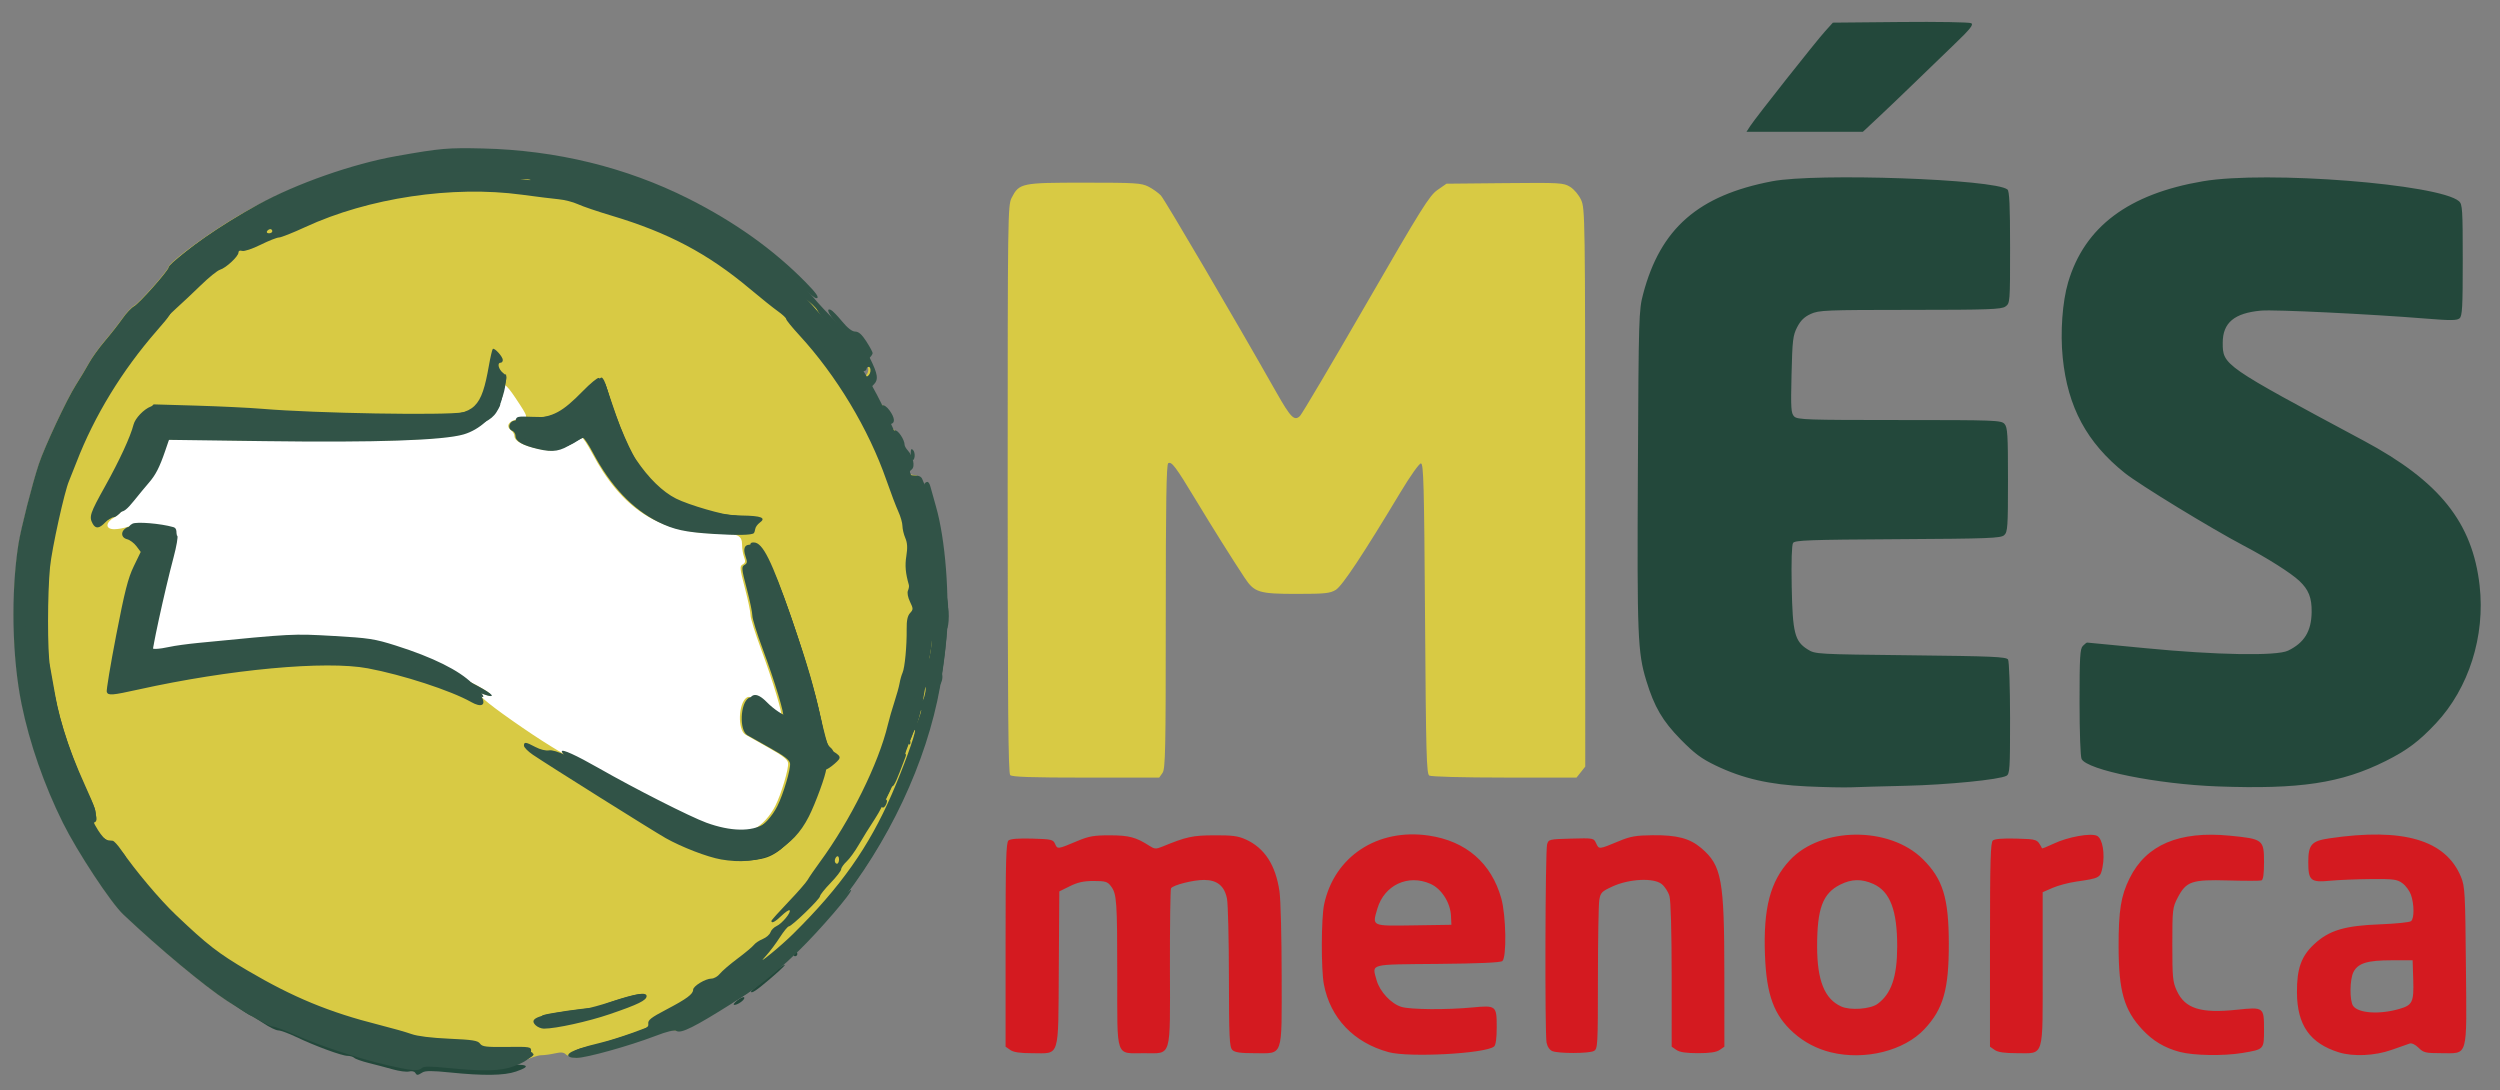 <?xml version="1.0" encoding="UTF-8" standalone="no"?>
<!-- Created with Inkscape (http://www.inkscape.org/) -->

<svg
   xmlns:dc="http://purl.org/dc/elements/1.1/"
   xmlns:cc="http://creativecommons.org/ns#"
   xmlns:rdf="http://www.w3.org/1999/02/22-rdf-syntax-ns#"
   xmlns:svg="http://www.w3.org/2000/svg"
   xmlns="http://www.w3.org/2000/svg"
   xmlns:sodipodi="http://sodipodi.sourceforge.net/DTD/sodipodi-0.dtd"
   xmlns:inkscape="http://www.inkscape.org/namespaces/inkscape"
   width="500mm"
   height="218mm"
   viewBox="0 0 500 218"
   version="1.1"
   id="svg8"
   inkscape:version="0.92.4 (5da689c313, 2019-01-14)"
   sodipodi:docname="MÉS per Menorca nuevo.svg">
  <rect x="0" y="0" width="500" height="218" fill="#808080" stroke="none"/>
  <defs
     id="defs2" />
  <sodipodi:namedview
     id="base"
     pagecolor="#ffffff"
     bordercolor="#666666"
     borderopacity="1.0"
     inkscape:pageopacity="0.0"
     inkscape:pageshadow="2"
     inkscape:zoom="0.35"
     inkscape:cx="1243.2491"
     inkscape:cy="351.19256"
     inkscape:document-units="mm"
     inkscape:current-layer="layer1"
     showgrid="false"
     showguides="false"
     inkscape:window-width="1440"
     inkscape:window-height="837"
     inkscape:window-x="-8"
     inkscape:window-y="-8"
     inkscape:window-maximized="1" />
  <g
     inkscape:groupmode="layer"
     id="layer3"
     inkscape:label="Capa 2"
     transform="translate(0,-79)" />
  <g
     inkscape:label="Capa 1"
     inkscape:groupmode="layer"
     id="layer1"
     style="display:inline"
     transform="translate(0,-79)">
    <g
       id="g945"
       transform="matrix(1.578,0,0,1.578,-82.645,-342.72)">
      <ellipse
         ry="43.656"
         rx="55.331"
         cy="344.436"
         cx="112.826"
         id="path916"
         style="fill:#ffffff;fill-opacity:1;stroke:none;stroke-width:1.683;stroke-miterlimit:4;stroke-dasharray:none;stroke-opacity:1" />
      <g
         transform="translate(-74.114,18.439)"
         id="g908">
        <path
           inkscape:connector-curvature="0"
           id="path877"
           d="m 175.432,383.731 c -3.503,-0.805 -8.529,-2.466 -11.575,-3.824 -1.299,-0.579 -2.565,-1.053 -2.813,-1.053 -0.466,0 -3.02,-1.435 -5.827,-3.273 -2.842,-1.861 -8.515,-6.603 -13.091,-10.942 -1.573,-1.491 -5.799,-7.93 -7.628,-11.62 -2.36,-4.763 -4.209,-10.094 -5.217,-15.043 -1.204,-5.914 -1.363,-14.068 -0.395,-20.274 0.306,-1.961 1.761,-7.688 2.579,-10.153 0.729,-2.194 3.548,-8.232 4.665,-9.992 0.576,-0.907 1.339,-2.185 1.696,-2.84 0.357,-0.655 1.256,-1.905 1.998,-2.778 0.742,-0.873 1.736,-2.145 2.209,-2.826 0.473,-0.681 1.13,-1.382 1.461,-1.558 0.652,-0.345 4.374,-4.554 4.374,-4.946 0,-0.377 3.208,-2.867 6.278,-4.871 6.948,-4.537 14.163,-7.346 22.927,-8.925 6.924,-1.248 10.466,-1.286 17.549,-0.187 5.576,0.865 7.542,1.352 12.557,3.11 4.815,1.687 12.418,5.929 16.03,8.942 2.362,1.971 5.046,4.487 5.945,5.573 1.793,2.167 4.59,4.869 5.075,4.905 0.623,0.045 1.074,0.643 2.207,2.928 1.043,2.102 1.138,2.774 0.485,3.42 -0.418,0.414 -0.414,0.503 0.057,1.37 0.277,0.51 0.758,1.023 1.068,1.14 0.883,0.332 1.522,1.49 1.321,2.394 -0.131,0.591 -0.076,0.777 0.23,0.777 0.378,0 1.243,1.348 1.243,1.938 0,0.148 0.184,0.471 0.409,0.717 0.544,0.595 0.959,2.057 0.64,2.252 -0.5,0.306 -0.242,0.914 0.389,0.914 0.369,0 0.703,0.195 0.794,0.463 0.086,0.255 0.271,0.642 0.41,0.86 1.317,2.067 2.667,12.753 2.306,18.256 -0.461,7.024 -2.135,14.477 -4.333,19.29 -1.992,4.363 -2.593,5.575 -3.86,7.788 -4.71,8.23 -11.881,16.035 -18.663,20.316 -4.625,2.919 -6.29,3.753 -6.882,3.447 -0.329,-0.17 -1.128,0.014 -2.736,0.631 -3.139,1.204 -8.673,2.769 -9.795,2.769 -0.511,0 -1.098,-0.167 -1.304,-0.371 -0.281,-0.278 -0.626,-0.313 -1.384,-0.139 -0.555,0.128 -1.347,0.235 -1.761,0.238 -0.413,0.003 -1.554,0.389 -2.534,0.858 -2.201,1.051 -3.903,1.194 -8.815,0.739 -2.638,-0.245 -3.649,-0.254 -3.87,-0.034 -0.421,0.417 -1.264,0.345 -4.424,-0.382 z m 46.657,-29.857 c 0.976,-0.505 2.02,-1.654 2.669,-2.937 0.754,-1.491 1.718,-4.744 1.613,-5.443 -0.064,-0.426 -0.748,-0.954 -2.506,-1.935 -1.33,-0.742 -2.635,-1.481 -2.901,-1.641 -1.02,-0.615 -0.892,-4.039 0.175,-4.705 0.335,-0.209 0.693,-0.026 1.651,0.849 1.267,1.157 2.444,1.834 2.717,1.564 0.226,-0.224 -1.061,-4.509 -2.587,-8.618 -0.722,-1.943 -1.311,-3.848 -1.31,-4.235 0.001,-0.387 -0.321,-1.936 -0.716,-3.444 -0.655,-2.5 -0.679,-2.762 -0.279,-2.984 0.346,-0.192 0.384,-0.386 0.182,-0.914 -0.142,-0.369 -0.258,-1.076 -0.258,-1.57 0,-1.197 -0.538,-1.447 -3.122,-1.449 -7.358,-0.007 -12.123,-3.074 -15.928,-10.252 -0.559,-1.055 -1.133,-1.917 -1.275,-1.917 -0.142,0 -0.716,0.3 -1.276,0.667 -1.593,1.044 -2.465,1.195 -4.37,0.755 -1.916,-0.443 -2.883,-0.979 -2.883,-1.597 0,-0.235 -0.21,-0.583 -0.468,-0.772 -0.719,-0.529 -0.111,-1.282 1.118,-1.385 1.182,-0.099 1.178,-0.12 -0.529,-2.686 -1.222,-1.836 -1.722,-2.122 -1.727,-0.986 -0.005,1.051 -1.241,3.239 -2.372,4.197 -0.646,0.548 -1.752,1.128 -2.641,1.386 -2.537,0.736 -11.127,1.022 -25.067,0.834 l -12.583,-0.17 -0.858,2.376 c -0.49,1.358 -1.171,2.694 -1.588,3.119 -0.402,0.409 -1.266,1.449 -1.92,2.311 -0.655,0.862 -1.581,1.797 -2.059,2.077 -1.17,0.685 -1.18,1.515 -0.019,1.515 0.467,0 1.239,-0.14 1.716,-0.31 1.056,-0.378 5.25,0.15 5.729,0.721 0.229,0.274 -0.022,1.646 -1.051,5.729 -1.489,5.911 -2.227,9.235 -2.083,9.378 0.052,0.051 1.286,-0.079 2.743,-0.29 6.906,-0.998 10.029,-1.282 15.402,-1.402 6.855,-0.153 8.908,0.081 13.43,1.534 3.916,1.258 12.25,5.273 11.822,5.697 -0.07,0.069 -0.438,0.008 -0.819,-0.135 -1.371,-0.516 -0.441,0.471 2.315,2.457 3.499,2.521 6.933,4.73 8.75,5.628 0.793,0.392 2.163,1.152 3.044,1.69 1.86,1.134 10.184,5.538 11.755,6.218 3.138,1.36 6.883,1.842 8.362,1.077 z m 14.432,-58.036 c 0.047,-0.326 -0.043,-0.593 -0.2,-0.593 -0.157,0 -0.286,0.119 -0.286,0.265 0,0.146 -0.177,0.265 -0.392,0.265 -0.245,0 -0.333,0.154 -0.234,0.41 0.23,0.593 1.012,0.349 1.112,-0.346 z m -3.158,-3.069 c 0,-0.052 -0.724,-0.975 -1.61,-2.051 -0.885,-1.075 -1.746,-2.253 -1.913,-2.617 -0.167,-0.364 -0.915,-1.068 -1.663,-1.565 l -1.36,-0.903 1.643,1.745 c 0.904,0.96 2.33,2.587 3.169,3.615 1.387,1.7 1.733,2.055 1.733,1.775 z m 21.16,54.282 c -0.246,-0.244 -0.321,-8.657 -0.321,-36.258 0,-34.822 0.016,-35.972 0.509,-36.923 0.96,-1.853 1.227,-1.908 9.228,-1.908 6.469,0 7.206,0.046 8.107,0.503 0.545,0.277 1.254,0.783 1.575,1.124 0.498,0.53 9.369,15.651 14.632,24.94 1.832,3.233 2.296,3.696 3.003,2.996 0.254,-0.252 4.019,-6.618 8.367,-14.147 7.017,-12.152 8.033,-13.779 9.05,-14.487 l 1.145,-0.797 7.391,-0.072 c 7.044,-0.068 7.433,-0.046 8.275,0.468 0.506,0.309 1.103,1.019 1.397,1.659 0.498,1.085 0.513,2.182 0.519,36.471 l 0.006,35.352 -0.554,0.697 -0.554,0.697 -9.131,-0.004 c -5.286,-0.002 -9.3,-0.11 -9.532,-0.255 -0.348,-0.218 -0.418,-2.82 -0.534,-19.906 -0.116,-17.032 -0.186,-19.655 -0.525,-19.655 -0.219,0 -1.354,1.601 -2.575,3.632 -4.8,7.986 -7.397,11.901 -8.227,12.402 -0.718,0.433 -1.378,0.501 -4.93,0.502 -4.803,0.001 -5.378,-0.177 -6.615,-2.049 -1.63,-2.468 -4.059,-6.34 -6.201,-9.886 -2.532,-4.193 -3.054,-4.886 -3.479,-4.626 -0.231,0.142 -0.31,5.101 -0.31,19.43 0,16.986 -0.049,19.309 -0.416,19.828 l -0.416,0.588 H 264.127 c -6.863,0 -9.366,-0.083 -9.603,-0.318 z"
           style="fill:#d8ca44;stroke-width:0.266"
           sodipodi:nodetypes="csscccccccccscscscscccsscccssccsccscccccsccccccccccccccccccsccsccsccsccccccscccscsccccccscccccccccsssccsscccccscscsccccccccccccccccsscccsccsccscc" />
        <path
           inkscape:connector-curvature="0"
           id="path865"
           d="m 179.097,384.758 c -0.098,-0.16 -0.44,-0.224 -0.76,-0.144 -0.32,0.081 -1.237,-0.038 -2.039,-0.263 -0.802,-0.226 -2.178,-0.59 -3.058,-0.809 -0.88,-0.219 -1.715,-0.514 -1.855,-0.655 -0.14,-0.141 -0.523,-0.256 -0.85,-0.256 -0.722,0 -4.129,-1.253 -6.503,-2.391 -0.954,-0.457 -1.976,-0.832 -2.272,-0.832 -0.296,-1.2e-4 -1.161,-0.423 -1.924,-0.94 -0.763,-0.517 -1.453,-0.94 -1.534,-0.94 -0.284,0 -3.498,-2.275 -5.478,-3.878 -1.101,-0.891 -3.382,-2.894 -5.07,-4.451 -1.688,-1.557 -3.392,-3.038 -3.786,-3.29 -1.273,-0.814 -5.711,-7.488 -7.812,-11.75 -0.692,-1.403 -1.416,-2.854 -1.608,-3.223 -0.193,-0.369 -0.597,-1.397 -0.899,-2.283 -0.302,-0.886 -0.8,-2.337 -1.106,-3.223 -1.972,-5.701 -3.117,-13.372 -2.827,-18.937 0.397,-7.622 0.546,-8.664 2.027,-14.236 1.158,-4.356 1.604,-5.703 2.533,-7.655 0.351,-0.739 0.766,-1.645 0.921,-2.015 0.155,-0.369 0.388,-0.853 0.517,-1.074 0.129,-0.222 0.429,-0.826 0.666,-1.343 0.237,-0.517 0.582,-1.179 0.766,-1.471 2.073,-3.284 2.603,-4.174 2.603,-4.364 0,-0.123 0.33,-0.609 0.734,-1.08 0.404,-0.471 1.094,-1.296 1.534,-1.834 0.44,-0.537 1.053,-1.236 1.361,-1.553 0.308,-0.317 1.559,-1.725 2.779,-3.128 1.22,-1.403 2.439,-2.71 2.709,-2.903 0.269,-0.193 0.49,-0.501 0.49,-0.684 0,-0.651 3.384,-3.397 7.214,-5.854 5.909,-3.791 13.823,-6.805 21.091,-8.033 1.807,-0.305 3.371,-0.608 3.476,-0.674 0.105,-0.065 2.333,-0.169 4.952,-0.23 4.84,-0.113 7.297,0.159 7.297,0.807 0,0.184 0.08,0.545 0.178,0.801 0.159,0.418 0.057,0.443 -1.001,0.243 -1.434,-0.272 -8.24,-0.331 -9.718,-0.083 -0.587,0.098 -2.088,0.318 -3.336,0.489 -3.044,0.416 -6.389,1.186 -8.734,2.011 -1.061,0.373 -2.054,0.679 -2.205,0.679 -0.579,0 -7.169,3.126 -9.208,4.368 -5.455,3.322 -6.818,4.323 -9.673,7.104 -1.651,1.608 -3.002,3.069 -3.002,3.247 0,0.178 -0.18,0.324 -0.4,0.324 -0.22,0 -0.4,0.174 -0.4,0.387 0,0.667 0.48,0.722 0.91,0.104 0.227,-0.326 0.492,-0.512 0.59,-0.414 0.098,0.098 -0.065,0.393 -0.36,0.655 -0.296,0.262 -1.568,1.806 -2.827,3.432 -1.259,1.625 -2.505,3.21 -2.769,3.521 -0.722,0.853 -1.073,1.487 -3.333,6.015 -1.143,2.29 -2.079,4.012 -2.081,3.828 -0.003,-0.488 -0.655,-0.411 -1.128,0.134 -0.224,0.259 -0.891,2.041 -1.481,3.962 -1.001,3.258 -1.45,5.057 -2.175,8.73 -0.395,1.999 -0.814,6.267 -0.677,6.886 0.061,0.276 0.153,1.099 0.204,1.829 0.051,0.73 0.233,1.375 0.405,1.433 0.293,0.098 0.361,-0.221 0.442,-2.089 0.14,-3.217 0.509,-7.201 0.708,-7.646 0.176,-0.395 0.203,-0.248 0.099,0.528 -0.367,2.713 -0.469,11.221 -0.164,13.609 0.346,2.709 0.963,6.159 1.409,7.88 0.437,1.689 2.107,6.254 3.075,8.409 0.923,2.055 1.033,2.47 0.651,2.47 -0.127,0 -0.556,-0.897 -0.953,-1.993 -0.692,-1.909 -1.353,-2.693 -1.638,-1.944 -0.234,0.613 1.365,3.746 2.219,4.348 0.291,0.205 0.595,0.774 0.674,1.264 0.152,0.945 1.99,3.918 4.39,7.101 1.424,1.889 2.02,2.387 2.498,2.09 0.132,-0.082 0.622,0.311 1.089,0.872 1.876,2.253 6.886,6.9 8.897,8.253 6.564,4.417 14.222,7.857 20.358,9.145 1.07,0.225 2.291,0.588 2.714,0.808 0.907,0.472 6.637,1.185 8.1,1.007 0.87,-0.106 1.039,-0.04 1.168,0.454 0.146,0.562 0.231,0.573 3.185,0.395 3.331,-0.2 3.936,0.074 1.787,0.811 -1.484,0.509 -4.106,0.546 -8.31,0.117 -2.315,-0.236 -3.172,-0.236 -3.548,0 -0.61,0.384 -0.693,0.386 -0.916,0.021 z m -47.488,-53.963 c 0.197,-0.904 0.016,-1.35 -0.548,-1.35 -0.258,0 -0.385,0.295 -0.385,0.895 0,1.446 0.647,1.761 0.933,0.454 z m 6.539,-29.957 c 0,-0.222 -0.12,-0.403 -0.267,-0.403 -0.147,0 -0.267,0.181 -0.267,0.403 0,0.222 0.12,0.403 0.267,0.403 0.147,0 0.267,-0.181 0.267,-0.403 z m 81.768,74.778 c 0.394,-0.312 0.792,-0.492 0.884,-0.4 0.21,0.211 -0.736,0.948 -1.231,0.959 -0.203,0.005 -0.047,-0.247 0.348,-0.559 z m 1.756,-1.154 c 0,-0.114 3.323,-2.818 3.925,-3.194 0.831,-0.519 0.201,0.146 -1.577,1.664 -1.713,1.462 -2.349,1.876 -2.349,1.53 z m 5.47,-4.725 c 0.091,-0.148 0.218,-0.269 0.283,-0.269 0.065,0 0.118,0.121 0.118,0.269 0,0.148 -0.127,0.269 -0.283,0.269 -0.155,0 -0.208,-0.121 -0.118,-0.269 z m -9.74,-12.335 c -3.932,-1.307 -9.904,-4.395 -9.427,-4.875 0.36,-0.363 2.437,0.385 4.373,1.574 2.734,1.68 4.003,2.048 6.862,1.989 2.722,-0.056 4.008,-0.452 5.222,-1.611 1.76,-1.679 3.839,-7.546 3.141,-8.86 -0.143,-0.268 -1.47,-1.146 -2.951,-1.951 -2.362,-1.284 -2.722,-1.575 -2.943,-2.375 -0.245,-0.887 0.012,-1.909 0.481,-1.909 0.112,0 1.098,0.542 2.192,1.204 1.094,0.662 2.139,1.206 2.323,1.209 0.19,0.003 0.334,-0.326 0.334,-0.763 0,-1.044 -1.348,-5.699 -2.804,-9.684 -0.66,-1.805 -1.199,-3.635 -1.199,-4.067 0,-0.432 -0.305,-1.843 -0.677,-3.136 -0.583,-2.024 -0.623,-2.39 -0.29,-2.636 0.213,-0.157 0.429,-0.642 0.48,-1.078 l 0.093,-0.793 0.463,0.86 c 0.566,1.051 0.575,1.181 0.063,0.983 -0.497,-0.192 -0.499,-0.049 -0.014,1.12 0.38,0.916 0.929,1.254 0.967,0.596 0.039,-0.658 1.008,1.828 1.028,2.636 0.011,0.453 0.323,1.455 0.693,2.228 1.467,3.061 3.692,10.906 4.315,15.215 0.085,0.591 0.324,1.411 0.53,1.821 0.327,0.651 0.322,0.8 -0.037,1.161 -0.226,0.228 -0.411,0.597 -0.411,0.82 0,0.659 -1.341,4.4 -2.184,6.092 -1.033,2.074 -2.721,3.741 -4.352,4.301 -1.68,0.576 -4.416,0.545 -6.272,-0.072 z m 138.096,-8.921 c -4.745,-0.218 -8.14,-0.997 -11.584,-2.658 -1.809,-0.873 -2.664,-1.51 -4.411,-3.29 -2.301,-2.345 -3.344,-4.125 -4.358,-7.446 -1.096,-3.588 -1.175,-5.574 -1.069,-26.727 0.098,-19.52 0.119,-20.213 0.668,-22.295 2.193,-8.305 6.99,-12.496 16.351,-14.281 5.601,-1.068 28.22,-0.276 29.821,1.044 0.251,0.207 0.334,2.015 0.334,7.345 0,7.002 -0.006,7.074 -0.593,7.488 -0.514,0.362 -2.121,0.419 -12.075,0.424 -10.71,0.005 -11.557,0.04 -12.6,0.517 -0.81,0.37 -1.283,0.831 -1.717,1.673 -0.539,1.046 -0.61,1.644 -0.714,6.013 -0.103,4.294 -0.064,4.903 0.335,5.305 0.411,0.413 1.596,0.454 13.333,0.454 12.141,0 12.907,0.028 13.324,0.491 0.386,0.429 0.442,1.326 0.442,7.077 0,5.997 -0.043,6.624 -0.48,7.022 -0.427,0.389 -1.915,0.445 -13.486,0.512 -11.207,0.065 -13.043,0.13 -13.275,0.478 -0.166,0.248 -0.232,2.359 -0.172,5.507 0.112,5.896 0.381,6.959 2.022,7.986 0.966,0.605 1.072,0.611 13.059,0.744 10.353,0.115 12.121,0.192 12.338,0.537 0.142,0.227 0.255,3.482 0.257,7.445 0.004,6.445 -0.036,7.063 -0.465,7.294 -0.906,0.488 -7.458,1.138 -12.74,1.263 -2.935,0.07 -6.058,0.157 -6.938,0.195 -0.881,0.037 -3.402,-0.015 -5.604,-0.116 z m 52.036,0.002 c -7.623,-0.283 -16.473,-2.068 -17.22,-3.472 -0.148,-0.278 -0.259,-3.373 -0.259,-7.201 0,-5.745 0.06,-6.775 0.419,-7.136 0.231,-0.232 0.472,-0.422 0.537,-0.422 0.065,0 3.389,0.319 7.386,0.709 8.976,0.876 16.635,1.011 18.075,0.319 2.064,-0.993 2.965,-2.459 2.999,-4.882 0.026,-1.833 -0.378,-2.853 -1.574,-3.975 -1.059,-0.993 -4.035,-2.879 -7.029,-4.452 -4.098,-2.154 -13.251,-7.745 -15.088,-9.216 -4.812,-3.854 -7.226,-8.341 -7.859,-14.608 -0.324,-3.202 -0.044,-7.092 0.687,-9.559 2.084,-7.033 7.652,-11.205 17.092,-12.805 8.053,-1.365 29.963,0.349 32.454,2.539 0.423,0.371 0.467,1.081 0.467,7.454 0,6.002 -0.06,7.094 -0.409,7.386 -0.328,0.274 -1.166,0.28 -4.203,0.033 -7.065,-0.576 -19.262,-1.167 -20.946,-1.016 -3.393,0.305 -4.863,1.538 -4.863,4.077 0,2.833 0.057,2.872 17.879,12.416 9.605,5.144 13.781,10.368 14.682,18.369 0.72,6.4 -1.376,13.004 -5.536,17.443 -2.146,2.289 -3.66,3.425 -6.379,4.784 -5.626,2.812 -10.87,3.603 -21.313,3.215 z m -166.915,-9.249 c -2.7e-4,-0.156 0.151,-0.493 0.336,-0.748 0.309,-0.425 0.375,-0.399 0.793,0.313 l 0.456,0.777 -0.792,-0.028 c -0.436,-0.015 -0.792,-0.156 -0.793,-0.313 z m -99.003,-2.78 c 0,-0.216 1.708,-9.214 2.274,-11.978 0.242,-1.182 0.607,-2.336 0.81,-2.565 0.204,-0.229 0.556,-0.944 0.782,-1.589 0.498,-1.422 0.296,-2.821 -0.487,-3.373 -0.56,-0.395 -0.559,-0.396 0.098,-0.37 0.786,0.032 2.162,0.445 1.61,0.484 -0.277,0.019 -0.222,0.179 0.2,0.574 0.321,0.301 0.586,0.875 0.588,1.276 0.003,0.569 0.061,0.64 0.263,0.325 0.214,-0.334 0.259,-0.311 0.261,0.134 0.005,1.01 -0.553,2.552 -0.923,2.552 -0.456,0 -0.613,0.55 -0.651,2.283 -0.016,0.739 -0.34,2.897 -0.719,4.795 -0.479,2.401 -0.605,3.538 -0.411,3.733 0.194,0.195 0.965,0.144 2.531,-0.17 1.239,-0.248 3.497,-0.566 5.018,-0.708 1.521,-0.142 3.786,-0.364 5.034,-0.493 3.253,-0.338 11.198,-0.356 13.867,-0.031 2.545,0.31 5.079,0.963 5.079,1.308 0,0.48 -2.075,0.561 -3.24,0.128 -1.676,-0.624 -6.764,-0.838 -7.375,-0.31 -0.314,0.272 -1.64,0.491 -4.195,0.695 -3.931,0.313 -13.053,1.777 -17.679,2.838 -1.504,0.345 -2.735,0.553 -2.735,0.462 z m 69.115,-22.44 c -1.101,-0.66 -2.256,-1.205 -2.568,-1.211 -1.077,-0.023 -4.324,-4.264 -5.874,-7.672 -0.366,-0.804 -0.786,-1.537 -0.933,-1.629 -0.147,-0.092 -1.008,0.294 -1.914,0.856 -1.799,1.118 -3.086,1.261 -5.165,0.576 -1.011,-0.333 -1.42,-1.106 -0.625,-1.178 0.22,-0.02 0.563,-0.05 0.762,-0.067 0.208,-0.018 0.297,-0.203 0.208,-0.434 -0.115,-0.302 0.044,-0.403 0.639,-0.403 0.436,0 0.792,0.117 0.792,0.26 0,0.419 2.927,-1.759 4.7,-3.496 1.733,-1.699 1.972,-1.842 1.972,-1.184 0,0.7 2.095,6.318 3.145,8.43 0.66,1.329 1.66,2.702 2.993,4.11 1.774,1.873 2.226,2.196 3.976,2.839 1.086,0.399 1.987,0.846 2.001,0.994 0.015,0.148 -0.454,0.3 -1.041,0.338 -0.859,0.056 -1.459,-0.165 -3.069,-1.13 z m -70.981,0.094 c 9.6e-4,-0.208 0.24,-0.74 0.532,-1.183 0.379,-0.576 0.531,-0.672 0.532,-0.336 0.003,0.715 0.514,0.561 0.819,-0.246 0.199,-0.526 0.183,-0.771 -0.059,-0.921 -0.435,-0.271 0.511,-2.141 1.176,-2.325 0.257,-0.071 0.472,-0.326 0.479,-0.568 0.006,-0.241 0.462,-1.759 1.012,-3.373 0.707,-2.074 1.196,-3.081 1.666,-3.434 0.717,-0.539 0.32,-0.546 19.059,0.336 2.642,0.124 7.685,0.308 11.208,0.408 3.522,0.1 6.456,0.23 6.52,0.289 0.064,0.059 -0.032,0.256 -0.213,0.438 -0.232,0.234 -1.655,0.34 -4.84,0.362 -3.498,0.024 -4.709,0.125 -5.394,0.452 -0.636,0.304 -1.479,0.397 -3.015,0.333 -1.172,-0.049 -6.501,-0.131 -11.842,-0.184 -8.424,-0.083 -9.739,-0.042 -9.924,0.308 -0.117,0.222 -0.537,1.31 -0.933,2.418 -0.396,1.108 -1.011,2.317 -1.367,2.686 -0.356,0.369 -1.191,1.427 -1.855,2.35 -0.944,1.313 -1.357,1.679 -1.897,1.679 -0.38,0 -0.91,0.2 -1.178,0.445 -0.387,0.353 -0.488,0.367 -0.486,0.067 z m 98.017,-11.995 c -0.091,-0.259 -0.217,-0.591 -0.278,-0.739 -0.062,-0.148 0.077,-0.034 0.308,0.253 0.42,0.521 0.546,0.956 0.278,0.956 -0.078,0 -0.217,-0.212 -0.308,-0.47 z m -1.896,-3.76 c -0.336,-0.518 -0.56,-0.994 -0.497,-1.056 0.062,-0.063 0.381,0.322 0.708,0.854 0.772,1.257 0.588,1.434 -0.211,0.202 z m -1.268,-0.086 c -0.097,-0.158 -0.119,-0.344 -0.049,-0.415 0.07,-0.07 0.198,0.058 0.285,0.286 0.18,0.473 0.027,0.557 -0.236,0.128 z m -0.211,-1.773 c -0.098,-0.099 -0.178,-0.355 -0.178,-0.57 0,-0.317 0.076,-0.328 0.4,-0.057 0.22,0.184 0.4,0.44 0.4,0.57 0,0.278 -0.369,0.312 -0.623,0.057 z m -2.652,-2.296 c -0.66,-0.929 -1.94,-2.499 -2.845,-3.489 l -1.644,-1.801 0.553,-0.557 0.553,-0.557 0.626,0.732 c 0.53,0.62 0.57,0.789 0.26,1.101 -0.201,0.203 -0.366,0.418 -0.366,0.479 0,0.061 0.537,0.674 1.193,1.363 0.93,0.977 1.272,1.187 1.552,0.953 0.282,-0.236 0.562,-0.027 1.302,0.968 1.234,1.661 1.475,2.086 1.024,1.806 -0.216,-0.135 -0.473,-0.045 -0.678,0.237 -0.292,0.401 -0.468,0.259 -1.53,-1.235 z m 1.407,0.109 c 0,-0.119 -0.172,-0.452 -0.382,-0.739 -0.282,-0.384 -0.462,-0.443 -0.684,-0.222 -0.224,0.222 -0.19,0.412 0.135,0.739 0.466,0.469 0.932,0.58 0.932,0.222 z m -8.833,-10.002 c -0.646,-0.603 -0.981,-0.998 -0.746,-0.878 0.681,0.347 2.187,1.705 2.047,1.845 -0.07,0.07 -0.655,-0.365 -1.301,-0.968 z m -4.419,-3.425 c -0.71,-0.56 -1.728,-1.287 -2.262,-1.615 -0.962,-0.591 -2.183,-1.782 -1.298,-1.265 0.715,0.417 4.118,2.786 4.803,3.344 0.367,0.299 0.528,0.546 0.358,0.549 -0.17,0.003 -0.891,-0.452 -1.601,-1.013 z m -5.559,-1.933 c -0.093,-0.152 0.014,-0.197 0.251,-0.106 0.462,0.179 0.547,0.371 0.163,0.371 -0.138,0 -0.324,-0.119 -0.414,-0.266 z m -2.003,-1.077 c -0.241,-0.156 -0.273,-0.262 -0.083,-0.265 0.175,-0.002 0.392,0.117 0.483,0.265 0.205,0.333 0.112,0.333 -0.4,0 z m -49.391,-0.375 c 0.448,-0.544 5.459,-2.714 7.741,-3.353 2.518,-0.705 2.137,-0.341 -0.513,0.489 -1.101,0.345 -3.246,1.213 -4.766,1.93 -1.521,0.716 -2.629,1.137 -2.462,0.935 z m 51.383,-0.149 c -0.299,-0.122 -0.718,-0.434 -0.932,-0.693 -0.326,-0.395 -0.205,-0.377 0.743,0.11 1.435,0.737 1.567,1.146 0.189,0.583 z m -5.328,-0.878 c -1.027,-0.447 -2.154,-0.924 -2.503,-1.059 -0.349,-0.135 -0.561,-0.32 -0.47,-0.411 0.091,-0.091 0.677,0.048 1.302,0.309 0.625,0.261 1.588,0.662 2.139,0.889 0.551,0.228 1.136,0.577 1.3,0.776 0.366,0.444 0.482,0.477 -1.769,-0.504 z m -0.049,-1.77 c -2.527,-1.146 -3.086,-1.556 -1.397,-1.024 1.299,0.409 4.248,1.751 4.248,1.933 0,0.275 -0.811,0.016 -2.851,-0.909 z m -4.888,0.032 c -1.078,-0.182 -3.313,-0.933 -3.603,-1.211 -0.314,-0.302 1.622,-0.003 2.317,0.358 0.247,0.128 0.728,0.238 1.067,0.243 0.34,0.005 0.918,0.182 1.285,0.393 0.578,0.332 0.595,0.38 0.133,0.357 -0.294,-0.015 -0.834,-0.078 -1.201,-0.139 z m -0.848,-2.186 c -1.47,-0.529 -2.033,-0.978 -0.886,-0.706 1.067,0.253 3.041,1.152 2.535,1.154 -0.22,0.001 -0.962,-0.2 -1.649,-0.447 z m 145.122,-7.787 c 0.702,-1.077 8.306,-10.696 9.48,-11.993 l 0.981,-1.084 8.558,-0.081 c 4.707,-0.045 8.743,0.023 8.97,0.151 0.328,0.185 -0.123,0.745 -2.2,2.739 -1.437,1.379 -3.753,3.615 -5.147,4.969 -1.394,1.354 -3.401,3.271 -4.459,4.259 l -1.924,1.797 h -7.375 -7.375 z"
           style="fill:#23483b;stroke-width:0.268" />
        <path
           inkscape:connector-curvature="0"
           id="path877-2"
           d="m 302.478,382.161 c -4.414,-1.202 -7.378,-4.307 -8.198,-8.588 -0.36,-1.879 -0.343,-8.365 0.026,-10.118 1.282,-6.086 6.764,-9.697 13.271,-8.74 4.713,0.693 7.934,3.484 9.188,7.962 0.609,2.174 0.697,7.475 0.133,7.939 -0.238,0.196 -2.961,0.316 -8.212,0.363 -8.805,0.079 -8.302,-0.055 -7.73,2.05 0.392,1.443 1.851,3.011 3.162,3.4 1.163,0.345 5.73,0.379 8.996,0.068 2.989,-0.286 3.072,-0.218 3.072,2.468 0,1.452 -0.115,2.302 -0.337,2.484 -1.099,0.904 -10.777,1.42 -13.371,0.714 z m 7.911,-17.283 c -0.076,-1.658 -1.199,-3.414 -2.578,-4.035 -2.843,-1.278 -5.871,0.128 -6.754,3.138 -0.662,2.256 -0.795,2.195 4.637,2.113 l 4.748,-0.072 z m 48.142,17.307 c -1.769,-0.434 -3.386,-1.283 -4.725,-2.481 -2.491,-2.229 -3.432,-4.787 -3.622,-9.846 -0.223,-5.95 0.669,-9.355 3.149,-12.02 3.966,-4.261 12.623,-4.333 16.857,-0.14 2.548,2.524 3.285,4.918 3.296,10.705 0.01,5.804 -0.687,8.263 -3.071,10.824 -2.578,2.77 -7.578,4.014 -11.882,2.958 z m 5.932,-6.143 c 1.742,-1.288 2.473,-3.428 2.48,-7.26 0.008,-4.595 -0.9,-6.982 -3.019,-7.935 -1.483,-0.667 -2.752,-0.642 -4.198,0.081 -2.221,1.111 -2.931,3.009 -2.931,7.836 0,4.32 0.941,6.664 3.059,7.615 1.154,0.518 3.704,0.332 4.609,-0.337 z m 38.291,6.092 c -1.931,-0.514 -3.399,-1.392 -4.745,-2.838 -2.314,-2.486 -2.999,-4.884 -3.005,-10.514 -0.005,-4.577 0.292,-6.425 1.39,-8.647 2.1,-4.252 6.274,-6.031 12.689,-5.409 4.219,0.409 4.352,0.511 4.352,3.342 0,1.541 -0.102,2.255 -0.334,2.332 -0.184,0.061 -2.077,0.062 -4.208,0.002 -4.628,-0.13 -5.322,0.108 -6.412,2.204 -0.638,1.226 -0.668,1.494 -0.668,5.922 0,4.208 0.054,4.753 0.583,5.887 1.043,2.236 3.033,2.857 7.598,2.374 3.395,-0.359 3.44,-0.327 3.44,2.461 0,2.582 0.029,2.549 -2.694,3.01 -2.396,0.406 -6.214,0.345 -7.987,-0.126 z m 20.165,0.054 c -3.668,-1.149 -5.279,-3.444 -5.31,-7.566 -0.023,-3.037 0.542,-4.622 2.192,-6.151 1.888,-1.749 3.847,-2.339 8.328,-2.508 1.984,-0.075 3.757,-0.256 3.941,-0.402 0.417,-0.331 0.408,-2.154 -0.015,-3.351 -0.175,-0.496 -0.659,-1.151 -1.074,-1.455 -0.676,-0.496 -1.1,-0.551 -4.027,-0.527 -1.799,0.015 -4.12,0.11 -5.157,0.211 -2.447,0.239 -2.752,-0.02 -2.752,-2.345 0,-2.24 0.402,-2.695 2.672,-3.03 9.379,-1.383 14.757,0.199 16.691,4.909 0.487,1.186 0.535,2.055 0.616,11.259 0.105,11.88 0.339,11.061 -3.159,11.061 -1.955,0 -2.212,-0.062 -2.84,-0.683 -0.407,-0.403 -0.868,-0.624 -1.123,-0.539 -0.238,0.079 -1.275,0.443 -2.303,0.809 -2.108,0.749 -4.865,0.876 -6.679,0.308 z m 7.677,-5.505 c 1.658,-0.485 1.839,-0.865 1.751,-3.682 l -0.077,-2.481 h -2.672 c -3.053,0 -4.239,0.364 -4.822,1.479 -0.482,0.923 -0.508,3.681 -0.041,4.313 0.686,0.93 3.367,1.099 5.86,0.371 z m -176.065,5.199 -0.594,-0.412 V 368.553 c 0,-10.738 0.063,-12.969 0.373,-13.224 0.243,-0.2 1.294,-0.28 3.006,-0.231 2.455,0.071 2.65,0.117 2.899,0.684 0.298,0.679 0.311,0.677 2.805,-0.373 1.468,-0.618 2.109,-0.731 4.141,-0.728 2.421,0.003 3.307,0.239 5.006,1.332 0.645,0.415 0.834,0.428 1.603,0.114 3.109,-1.273 3.838,-1.433 6.616,-1.448 2.295,-0.013 3.024,0.084 4.007,0.532 2.379,1.084 3.774,3.24 4.262,6.587 0.148,1.014 0.271,5.803 0.274,10.641 0.006,10.577 0.259,9.856 -3.449,9.856 -1.812,0 -2.486,-0.1 -2.805,-0.416 -0.364,-0.361 -0.421,-1.577 -0.431,-9.194 -0.006,-4.828 -0.115,-9.311 -0.242,-9.961 -0.317,-1.628 -1.247,-2.389 -2.919,-2.389 -1.368,0 -3.918,0.647 -4.176,1.06 -0.086,0.139 -0.149,4.657 -0.139,10.042 0.022,11.674 0.267,10.859 -3.274,10.859 -3.671,0 -3.398,0.781 -3.402,-9.738 -0.003,-9.622 -0.063,-10.462 -0.81,-11.443 -0.431,-0.566 -0.703,-0.647 -2.178,-0.647 -1.263,0 -2.02,0.166 -3.021,0.661 l -1.336,0.661 -0.065,9.79 c -0.077,11.574 0.193,10.716 -3.378,10.716 -1.542,0 -2.356,-0.121 -2.776,-0.412 z m 68.707,0.153 c -0.34,-0.136 -0.631,-0.562 -0.735,-1.075 -0.23,-1.139 -0.168,-24.285 0.067,-25.125 0.181,-0.647 0.25,-0.663 3.047,-0.737 2.854,-0.075 2.863,-0.073 3.179,0.613 0.353,0.767 0.33,0.769 2.886,-0.294 1.454,-0.605 2.149,-0.726 4.275,-0.748 3.083,-0.031 4.695,0.395 6.143,1.622 2.6,2.204 2.93,3.988 2.936,15.866 l 0.005,9.312 -0.594,0.412 c -0.418,0.29 -1.23,0.412 -2.746,0.412 -1.515,0 -2.328,-0.122 -2.746,-0.412 l -0.594,-0.412 -0.002,-9.047 c -7.9e-4,-5.384 -0.113,-9.444 -0.276,-10.027 -0.151,-0.539 -0.601,-1.235 -1,-1.546 -1.038,-0.81 -4.119,-0.653 -6.229,0.317 -1.361,0.626 -1.511,0.78 -1.667,1.713 -0.094,0.564 -0.172,5.039 -0.174,9.945 -0.003,8.547 -0.025,8.932 -0.52,9.194 -0.615,0.326 -4.452,0.337 -5.256,0.015 z m 56.06,-0.153 -0.594,-0.412 V 368.553 c 0,-10.738 0.063,-12.969 0.373,-13.224 0.242,-0.199 1.287,-0.28 2.977,-0.231 2.672,0.078 2.62,0.058 3.245,1.228 0.028,0.051 0.689,-0.211 1.469,-0.584 1.806,-0.862 4.758,-1.39 5.519,-0.987 0.684,0.363 1.011,2.27 0.68,3.963 -0.266,1.357 -0.337,1.396 -3.334,1.829 -0.969,0.14 -2.321,0.5 -3.006,0.8 l -1.245,0.545 v 9.672 c 0,11.531 0.245,10.73 -3.28,10.73 -1.569,0 -2.384,-0.12 -2.805,-0.412 z"
           style="display:inline;fill:#d41a20;fill-opacity:1;stroke-width:0.266"
           sodipodi:nodetypes="cccsccssccscccccccccccccccccccscsccccscccsccsscssccccccccccccsssssccccccccsccccccscccccccccccscccsccsccscccscccccccccccccscccccccccccccscccccccccsscc" />
      </g>
      <g
         transform="matrix(1.013,0,0,1,0.45,0)"
         id="g914">
        <path
           inkscape:connector-curvature="0"
           id="path875"
           d="m 99.657,402.237 c -3.469,-0.805 -8.447,-2.466 -11.463,-3.824 -1.286,-0.579 -2.54,-1.053 -2.786,-1.053 -0.461,0 -2.99,-1.435 -5.77,-3.273 -2.814,-1.861 -8.433,-6.603 -12.965,-10.942 -1.557,-1.491 -5.743,-7.93 -7.554,-11.62 -2.338,-4.763 -4.168,-10.094 -5.166,-15.043 -1.192,-5.914 -1.35,-14.068 -0.391,-20.274 0.303,-1.961 1.744,-7.688 2.554,-10.153 0.721,-2.194 3.513,-8.232 4.62,-9.992 0.571,-0.907 1.327,-2.185 1.68,-2.84 0.354,-0.655 1.244,-1.905 1.979,-2.778 0.735,-0.873 1.72,-2.145 2.188,-2.826 0.468,-0.681 1.12,-1.382 1.447,-1.558 0.645,-0.345 4.331,-4.554 4.331,-4.946 0,-0.377 3.177,-2.867 6.218,-4.871 6.881,-4.537 14.026,-7.346 22.705,-8.925 6.857,-1.248 10.365,-1.286 17.379,-0.187 5.522,0.865 7.47,1.352 12.435,3.11 4.768,1.687 12.298,5.929 15.875,8.942 2.339,1.971 4.998,4.487 5.888,5.573 1.776,2.167 4.545,4.869 5.026,4.905 0.617,0.045 1.063,0.643 2.186,2.928 1.031,2.099 1.127,2.774 0.485,3.416 -0.408,0.408 -0.4,0.519 0.126,1.601 0.374,0.77 0.69,1.114 0.938,1.019 0.22,-0.084 0.603,0.179 0.932,0.642 0.623,0.875 0.719,1.532 0.247,1.69 -0.173,0.058 -0.236,0.302 -0.142,0.547 0.095,0.247 0.337,0.378 0.549,0.297 0.357,-0.137 1.229,1.159 1.229,1.828 0,0.148 0.182,0.471 0.405,0.717 0.666,0.735 0.935,2.029 0.499,2.391 -0.587,0.487 -0.442,0.775 0.388,0.775 0.491,0 0.818,0.165 0.918,0.463 0.086,0.255 0.268,0.642 0.406,0.86 1.304,2.067 2.641,12.753 2.283,18.256 -0.457,7.024 -2.114,14.477 -4.291,19.29 -1.973,4.363 -2.568,5.575 -3.822,7.788 -4.665,8.23 -11.766,16.035 -18.482,20.316 -4.58,2.919 -6.229,3.753 -6.815,3.447 -0.326,-0.17 -1.117,0.014 -2.71,0.631 -3.235,1.253 -8.607,2.769 -9.814,2.769 -1.567,0 -1.342,-0.667 0.396,-1.172 0.786,-0.229 1.554,-0.416 1.707,-0.416 0.152,0 1.776,-0.49 3.609,-1.089 2.971,-0.971 3.323,-1.15 3.254,-1.651 -0.064,-0.465 0.331,-0.779 2.266,-1.806 2.541,-1.349 3.345,-1.952 3.345,-2.51 0,-0.46 1.543,-1.408 2.293,-1.409 0.315,-5.3e-4 0.792,-0.279 1.058,-0.62 0.267,-0.34 1.259,-1.203 2.205,-1.918 0.946,-0.715 1.864,-1.492 2.04,-1.726 0.176,-0.235 0.678,-0.575 1.116,-0.756 0.438,-0.181 0.869,-0.562 0.96,-0.846 0.09,-0.284 0.439,-0.642 0.775,-0.795 0.676,-0.308 1.857,-1.762 1.622,-1.997 -0.082,-0.082 -0.532,0.225 -1,0.682 -0.803,0.785 -1.279,1.034 -1.279,0.669 0,-0.089 0.947,-1.163 2.104,-2.386 1.157,-1.223 2.259,-2.501 2.447,-2.841 0.189,-0.34 0.853,-1.32 1.476,-2.178 3.843,-5.293 7.397,-12.558 8.546,-17.471 0.166,-0.708 0.534,-2.002 0.818,-2.875 0.284,-0.873 0.577,-1.945 0.65,-2.381 0.073,-0.437 0.239,-1.032 0.368,-1.323 0.285,-0.641 0.544,-3.401 0.517,-5.522 -0.014,-1.102 0.109,-1.695 0.423,-2.043 0.414,-0.458 0.414,-0.551 -0.009,-1.442 -0.262,-0.552 -0.37,-1.139 -0.256,-1.397 0.108,-0.244 0.162,-0.564 0.121,-0.709 -0.427,-1.512 -0.511,-2.473 -0.319,-3.692 0.163,-1.036 0.127,-1.664 -0.13,-2.273 -0.195,-0.463 -0.357,-1.156 -0.36,-1.539 -0.003,-0.383 -0.234,-1.201 -0.514,-1.816 -0.279,-0.615 -0.948,-2.401 -1.487,-3.969 -2.227,-6.484 -6.258,-13.277 -10.917,-18.4 -0.896,-0.985 -1.629,-1.9 -1.629,-2.033 0,-0.133 -0.468,-0.577 -1.039,-0.987 -0.572,-0.41 -2.149,-1.689 -3.506,-2.843 -5.243,-4.46 -10.222,-7.129 -17.283,-9.265 -1.746,-0.528 -3.651,-1.184 -4.233,-1.458 -0.582,-0.273 -1.654,-0.554 -2.381,-0.623 -0.728,-0.069 -2.811,-0.33 -4.63,-0.58 -8.669,-1.191 -19.189,0.401 -27.094,4.102 -1.554,0.728 -3.036,1.323 -3.293,1.323 -0.257,0 -1.293,0.416 -2.303,0.923 -1.024,0.515 -2.041,0.858 -2.3,0.776 -0.289,-0.092 -0.465,-0.01 -0.465,0.215 0,0.478 -1.561,1.948 -2.307,2.172 -0.323,0.097 -1.395,0.973 -2.382,1.947 -0.988,0.974 -2.39,2.31 -3.117,2.969 -2.826,2.562 -8.354,9.861 -10.142,13.392 -2.529,4.994 -4.939,12.271 -5.684,17.16 -0.513,3.366 -0.788,11.156 -0.466,13.229 0.135,0.873 0.428,2.769 0.649,4.213 0.614,3.994 2.692,10.104 5.047,14.837 0.736,1.479 0.835,2.147 0.344,2.325 -0.54,0.196 0.354,1.583 1.315,2.041 0.831,0.396 1.25,0.885 4.19,4.895 1.691,2.306 7.393,8.026 9.509,9.539 6.133,4.384 14.199,8.05 20.902,9.499 1.164,0.252 2.357,0.61 2.65,0.796 0.696,0.441 4.421,0.936 7.047,0.936 1.734,0 2.123,0.08 2.38,0.492 0.278,0.446 0.586,0.48 3.249,0.363 2.513,-0.111 2.994,-0.066 3.303,0.306 0.516,0.621 -0.191,1.329 -2.006,2.008 -1.666,0.623 -3.761,0.682 -8.22,0.23 -2.267,-0.23 -3.08,-0.23 -3.31,0 -0.426,0.426 -1.246,0.356 -4.39,-0.374 z m 50.879,-16.665 c 5.911,-5.924 9.443,-10.996 12.303,-17.664 1.447,-3.375 2.928,-7.507 2.907,-8.109 -0.008,-0.224 -0.316,0.427 -0.683,1.445 -1.581,4.376 -3.207,8.046 -4.335,9.78 -0.666,1.024 -1.585,2.519 -2.042,3.322 -0.457,0.804 -1.136,1.747 -1.508,2.097 -0.372,0.35 -0.677,0.791 -0.677,0.98 0,0.189 -0.595,0.969 -1.323,1.732 -0.728,0.763 -1.323,1.52 -1.323,1.683 0,0.35 -3.541,3.822 -3.898,3.822 -0.135,0 -0.641,0.625 -1.125,1.389 -0.484,0.764 -1.248,1.799 -1.698,2.299 -0.728,0.809 -0.658,0.779 0.625,-0.265 0.795,-0.646 2.045,-1.776 2.778,-2.511 z m 5.699,-9.395 c 0,-0.3 -0.119,-0.471 -0.265,-0.381 -0.146,0.09 -0.265,0.335 -0.265,0.545 0,0.21 0.119,0.381 0.265,0.381 0.146,0 0.265,-0.245 0.265,-0.545 z m 10.277,-18.902 c -7.9e-4,-0.146 -0.165,0.093 -0.365,0.529 -0.2,0.437 -0.36,0.972 -0.355,1.191 0.005,0.218 0.169,-0.02 0.365,-0.529 0.196,-0.509 0.356,-1.045 0.355,-1.191 z m 0.404,-1.786 c 0.226,-0.844 0.204,-1.257 -0.069,-1.257 -0.13,0 -0.284,0.417 -0.344,0.926 -0.12,1.03 0.164,1.258 0.413,0.331 z m 0.927,-7.474 c -0.003,-0.826 -0.053,-0.942 -0.231,-0.529 -0.125,0.291 -0.222,1.244 -0.216,2.117 0.011,1.526 0.02,1.546 0.231,0.529 0.12,-0.582 0.217,-1.535 0.216,-2.117 z m -7.687,-33.671 c 0.046,-0.326 -0.043,-0.593 -0.198,-0.593 -0.156,0 -0.283,0.119 -0.283,0.265 0,0.146 -0.175,0.265 -0.389,0.265 -0.242,0 -0.329,0.154 -0.231,0.41 0.228,0.593 1.002,0.349 1.101,-0.346 z m -3.127,-3.069 c 0,-0.052 -0.717,-0.975 -1.594,-2.051 -0.877,-1.075 -1.729,-2.253 -1.894,-2.617 -0.165,-0.364 -0.906,-1.068 -1.647,-1.565 l -1.347,-0.903 1.627,1.745 c 0.895,0.96 2.307,2.587 3.139,3.615 1.374,1.7 1.716,2.055 1.716,1.775 z M 85.326,296.554 c 0,-0.146 -0.112,-0.265 -0.249,-0.265 -0.137,0 -0.323,0.119 -0.412,0.265 -0.09,0.146 0.022,0.265 0.249,0.265 0.227,0 0.412,-0.119 0.412,-0.265 z m 32.216,-6.532 c -0.253,-0.066 -0.729,-0.069 -1.058,-0.005 -0.329,0.063 -0.122,0.117 0.46,0.12 0.582,0.003 0.851,-0.049 0.598,-0.115 z m 0.725,107.168 c -0.92,-0.92 0.365,-1.352 6.218,-2.093 0.509,-0.065 1.953,-0.462 3.209,-0.883 3.116,-1.045 4.464,-1.262 4.464,-0.721 0,0.542 -1.044,1.061 -4.62,2.298 -2.699,0.933 -6.739,1.833 -8.228,1.833 -0.334,0 -0.804,-0.196 -1.043,-0.435 z m 23.191,-21.016 c -1.694,-0.297 -4.911,-1.553 -6.919,-2.702 -1.518,-0.868 -14.645,-9.214 -16.603,-10.556 -0.618,-0.424 -1.124,-0.944 -1.124,-1.155 0,-0.511 0.215,-0.486 1.435,0.168 0.606,0.325 1.307,0.499 1.702,0.424 0.712,-0.136 3.069,0.94 5.992,2.735 1.97,1.21 10.125,5.542 11.882,6.311 2.976,1.303 6.583,1.744 8.041,0.982 0.966,-0.505 2.001,-1.654 2.643,-2.937 0.746,-1.491 1.701,-4.744 1.598,-5.443 -0.063,-0.426 -0.74,-0.954 -2.482,-1.935 -1.317,-0.742 -2.61,-1.481 -2.873,-1.641 -1.01,-0.615 -0.884,-4.039 0.173,-4.705 0.332,-0.209 0.686,-0.026 1.635,0.849 1.255,1.157 2.421,1.834 2.691,1.564 0.224,-0.224 -1.05,-4.509 -2.562,-8.618 -0.715,-1.943 -1.299,-3.848 -1.298,-4.235 10e-4,-0.387 -0.318,-1.936 -0.709,-3.444 -0.644,-2.483 -0.671,-2.764 -0.282,-2.981 0.351,-0.197 0.379,-0.384 0.153,-1.033 -0.386,-1.107 -0.122,-1.634 0.768,-1.531 0.609,0.07 0.9,0.41 1.764,2.059 2.35,4.485 7.035,19.587 7.035,22.675 0,0.425 0.276,0.789 0.86,1.135 1.609,0.954 1.643,1.046 0.698,1.891 -0.472,0.422 -1.003,0.767 -1.179,0.767 -0.176,0 -0.395,0.403 -0.488,0.896 -0.201,1.069 -1.234,3.663 -2.306,5.787 -1.984,3.931 -5.456,5.515 -10.244,4.675 z m -31.261,-19.952 c -2.534,-1.449 -8.57,-3.442 -12.922,-4.267 -5.278,-1.001 -17.273,0.123 -28.72,2.691 -3.296,0.739 -3.761,0.776 -3.94,0.308 -0.071,-0.186 0.461,-3.43 1.182,-7.21 1.054,-5.519 1.485,-7.233 2.19,-8.707 l 0.878,-1.835 -0.536,-0.725 c -0.295,-0.399 -0.818,-0.796 -1.162,-0.882 -0.856,-0.215 -0.824,-1.127 0.053,-1.526 0.834,-0.38 5.07,0.149 5.632,0.703 0.301,0.296 0.143,1.216 -0.986,5.74 -1.478,5.927 -2.21,9.252 -2.067,9.396 0.051,0.051 1.274,-0.079 2.717,-0.29 6.84,-0.998 9.932,-1.282 15.253,-1.402 6.789,-0.153 8.822,0.081 13.3,1.534 3.878,1.258 12.131,5.273 11.708,5.697 -0.069,0.069 -0.443,0.005 -0.831,-0.143 -0.647,-0.246 -0.683,-0.226 -0.434,0.24 0.591,1.104 -0.021,1.42 -1.316,0.68 z m 30.295,-21.301 c -3.524,-0.226 -4.911,-0.532 -6.875,-1.514 -3.216,-1.609 -5.947,-4.537 -8.155,-8.742 -0.554,-1.055 -1.122,-1.917 -1.262,-1.917 -0.141,0 -0.71,0.3 -1.264,0.667 -1.578,1.044 -2.441,1.195 -4.327,0.755 -1.956,-0.456 -2.855,-0.98 -2.855,-1.664 0,-0.272 -0.179,-0.563 -0.397,-0.647 -0.483,-0.185 -0.517,-0.799 -0.066,-1.171 0.182,-0.15 1.324,-0.338 2.539,-0.418 2.65,-0.174 3.778,-0.79 6.375,-3.479 0.922,-0.955 1.808,-1.693 1.97,-1.641 0.162,0.052 0.453,0.622 0.647,1.267 3.092,10.267 6.168,14.076 12.597,15.603 1.256,0.298 3.282,0.546 4.64,0.567 2.476,0.038 3.098,0.293 2.244,0.917 -0.268,0.196 -0.516,0.546 -0.55,0.778 -0.034,0.232 -0.116,0.475 -0.181,0.54 -0.259,0.259 -2.05,0.294 -5.08,0.1 z m -77.646,-1.308 c -0.469,-0.876 -0.327,-1.304 1.567,-4.744 1.797,-3.263 3.174,-6.288 3.55,-7.798 0.201,-0.805 1.284,-1.957 2.156,-2.293 0.594,-0.228 9.74,0.089 14.281,0.496 2.899,0.26 18.292,0.687 21.564,0.599 4.731,-0.128 5.527,-0.903 6.465,-6.297 0.187,-1.076 0.404,-2.02 0.483,-2.098 0.2,-0.2 1.254,0.975 1.254,1.397 0,0.191 -0.119,0.347 -0.265,0.347 -0.471,0 -0.28,0.829 0.299,1.298 0.613,0.497 0.632,0.355 -0.502,3.729 -0.595,1.769 -2.47,3.484 -4.438,4.06 -2.582,0.756 -10.938,1.042 -24.887,0.852 l -12.462,-0.17 -0.837,2.34 c -0.511,1.429 -1.17,2.707 -1.693,3.283 -0.471,0.519 -1.425,1.673 -2.121,2.565 -0.714,0.916 -1.471,1.622 -1.74,1.622 -0.262,0 -0.755,0.298 -1.097,0.661 -0.746,0.794 -1.21,0.838 -1.578,0.15 z"
           style="fill:#315347;fill-opacity:1;stroke-width:0.265"
           sodipodi:nodetypes="ccsccscccsccscssscscccssccccccsccscccsccccscscccscccccccscsccccccccccccccccscscssccscsccscccsscccccssscscccccsccsccsccsscsscscsscsssccccccscccccccccsssccsccccscssscssccccccccscsccccsccsscccscccsccccccssccscscccccccccccsccccssccccccssccsccccscccccscccscccsccsscccsccccscc" />
        <path
           inkscape:connector-curvature="0"
           id="path871"
           d="m 103.157,402.237 c -5.423,-1.222 -11.391,-3.054 -13.719,-4.213 -0.706,-0.351 -1.995,-0.872 -2.864,-1.158 -0.869,-0.285 -2.113,-0.85 -2.763,-1.254 -4.915,-3.059 -8.085,-5.503 -12.135,-9.354 -1.519,-1.445 -2.881,-2.627 -3.027,-2.627 -0.492,0 -1.638,-1.44 -4.293,-5.395 -6.051,-9.013 -9.583,-19.115 -10.232,-29.265 -0.435,-6.806 0.092,-11.996 1.915,-18.845 1.182,-4.44 1.766,-6.086 3.22,-9.075 0.642,-1.319 1.169,-2.512 1.172,-2.651 0.003,-0.139 0.33,-0.745 0.728,-1.348 0.714,-1.083 1.001,-1.557 2.568,-4.25 0.441,-0.757 1.501,-2.186 2.356,-3.175 2.215,-2.56 5.165,-5.856 6.264,-6.998 0.517,-0.537 1.071,-1.265 1.232,-1.617 0.506,-1.11 5.602,-4.732 10.319,-7.336 6.262,-3.456 12.413,-5.401 21.821,-6.901 3.665,-0.584 11.848,-0.07 17.282,1.086 5.116,1.089 10.813,2.979 13.607,4.516 0.811,0.446 2.449,1.322 3.639,1.947 1.191,0.625 2.679,1.552 3.307,2.061 0.628,0.509 1.499,1.107 1.936,1.33 0.851,0.434 2.238,1.779 1.832,1.777 -0.135,-7.9e-4 -0.84,-0.468 -1.567,-1.039 -0.728,-0.571 -1.826,-1.293 -2.44,-1.606 -0.614,-0.313 -1.514,-0.838 -1.999,-1.167 -0.79,-0.536 -3.659,-1.976 -7.89,-3.959 -0.814,-0.382 -1.707,-0.698 -1.984,-0.704 -0.277,-0.005 -0.801,-0.18 -1.165,-0.388 -0.734,-0.42 -1.967,-0.532 -1.736,-0.158 0.081,0.131 1.011,0.494 2.066,0.806 4.169,1.234 10.901,5.076 16.074,9.174 3.907,3.095 9.611,9.346 12.112,13.272 2.931,4.602 6.418,12.831 7.625,17.994 1.289,5.514 1.776,14.427 1.041,19.055 -1.048,6.602 -1.889,9.995 -2.715,10.946 -0.213,0.245 -0.321,0.554 -0.239,0.686 0.182,0.294 -0.507,2.14 -1.942,5.203 -0.896,1.912 -1.149,2.259 -1.458,2.002 -0.206,-0.171 -0.619,-0.234 -0.917,-0.139 -0.687,0.218 -0.681,0.027 0.035,-1.132 0.457,-0.74 0.609,-0.842 0.732,-0.492 0.267,0.761 1.337,-0.198 1.337,-1.198 0,-0.697 -0.057,-0.764 -0.403,-0.476 -0.965,0.801 -0.818,-0.161 0.527,-3.445 0.702,-1.714 1.308,-3.777 1.727,-5.882 0.212,-1.066 0.496,-1.669 0.955,-2.03 1.107,-0.871 1.534,-2.962 1.841,-9.022 0.092,-1.819 0.177,-3.486 0.188,-3.704 0.011,-0.218 -0.126,-1.618 -0.306,-3.11 -0.179,-1.492 -0.258,-2.823 -0.174,-2.958 0.084,-0.135 0.051,-0.308 -0.072,-0.384 -0.123,-0.076 -0.376,-1.007 -0.561,-2.069 -0.185,-1.062 -0.503,-2.379 -0.706,-2.928 -0.203,-0.549 -0.369,-1.244 -0.369,-1.546 0,-0.302 -0.238,-0.851 -0.529,-1.221 -0.291,-0.37 -0.529,-1.011 -0.529,-1.425 0,-0.508 -0.212,-0.891 -0.655,-1.181 -0.621,-0.407 -1.726,-2.38 -2.138,-3.817 -0.104,-0.364 -0.471,-0.998 -0.815,-1.409 -0.344,-0.411 -0.625,-0.935 -0.625,-1.163 0,-0.228 -0.245,-0.666 -0.545,-0.972 -0.3,-0.306 -1.549,-1.986 -2.776,-3.732 -1.227,-1.746 -3.065,-4.116 -4.085,-5.266 -1.02,-1.15 -1.854,-2.184 -1.854,-2.297 0,-0.114 -0.213,-0.274 -0.473,-0.357 -0.26,-0.083 -1.54,-1.109 -2.844,-2.28 -4.157,-3.735 -9.753,-7.119 -15.071,-9.116 -1.905,-0.715 -2.1,-0.776 -5.362,-1.665 -1.057,-0.288 -2.099,-0.671 -2.315,-0.85 -0.806,-0.669 -0.415,-0.869 1.393,-0.715 l 1.786,0.152 -1.323,-0.622 c -1.586,-0.745 -5.761,-1.653 -9.319,-2.027 -3.228,-0.339 -10.492,-0.101 -13.228,0.433 -1.133,0.221 -2.774,0.534 -3.647,0.695 -2.149,0.396 -4.895,1.306 -4.895,1.622 0,0.142 0.295,0.184 0.658,0.092 2.572,-0.646 7.843,-1.51 10.664,-1.749 4.69,-0.397 12.343,0.035 14.863,0.839 0.514,0.164 1.1,0.344 1.303,0.399 0.203,0.056 0.303,0.167 0.222,0.248 -0.081,0.081 -2.152,-0.117 -4.602,-0.439 -9.781,-1.285 -19.276,0.049 -27.82,3.91 -2.285,1.033 -3.34,1.388 -3.536,1.192 -0.398,-0.398 -0.08,-0.779 1.188,-1.429 0.609,-0.312 0.969,-0.614 0.801,-0.671 -0.168,-0.057 -0.762,0.14 -1.319,0.439 -0.557,0.299 -1.134,0.544 -1.282,0.546 -0.148,0.002 -1.221,0.591 -2.385,1.31 -1.164,0.719 -2.652,1.63 -3.307,2.025 -2.497,1.506 -7.323,5.922 -6.473,5.922 0.222,0 0.473,-0.179 0.557,-0.397 0.154,-0.401 0.889,-0.565 0.889,-0.198 -1e-5,0.268 -1.755,1.654 -2.094,1.654 -0.149,0 -0.194,-0.208 -0.102,-0.463 0.152,-0.416 0.111,-0.412 -0.404,0.04 -0.411,0.361 -0.496,0.596 -0.301,0.831 0.199,0.24 -0.368,1.094 -2.125,3.201 -5.785,6.936 -9.568,14.144 -11.638,22.17 -1.291,5.006 -1.601,7.557 -1.653,13.577 -0.043,4.971 0.02,5.843 0.66,9.196 0.389,2.037 0.874,4.299 1.077,5.027 0.575,2.06 2.251,6.391 3.414,8.824 0.927,1.94 1.016,2.284 0.727,2.824 -0.282,0.527 -0.242,0.759 0.277,1.627 0.879,1.468 1.584,2.184 1.995,2.027 0.343,-0.132 1.674,1.12 1.692,1.591 0.014,0.374 4.237,5.502 5.809,7.053 2.782,2.745 5.761,5.275 7.454,6.329 6.793,4.232 12.883,6.869 18.974,8.215 1.355,0.299 2.724,0.711 3.043,0.915 0.671,0.429 4.538,0.942 7.115,0.943 1.405,5.3e-4 1.826,0.096 2.029,0.459 0.22,0.392 0.694,0.459 3.318,0.463 1.828,0.003 3.081,0.112 3.109,0.27 0.026,0.146 -0.538,0.562 -1.254,0.926 -1.196,0.608 -1.549,0.656 -4.345,0.594 -1.673,-0.037 -3.963,-0.162 -5.088,-0.277 -1.489,-0.152 -2.209,-0.118 -2.646,0.124 -0.33,0.183 -0.66,0.324 -0.733,0.312 -0.073,-0.012 -0.37,-0.075 -0.661,-0.141 z m 47.056,-97.061 c -0.085,-0.222 -0.409,-0.536 -0.719,-0.697 -0.519,-0.27 -0.513,-0.237 0.077,0.404 0.738,0.802 0.859,0.857 0.642,0.293 z m -3.918,-3.546 c -0.095,-0.154 -0.414,-0.409 -0.708,-0.567 -0.481,-0.257 -0.506,-0.233 -0.253,0.24 0.263,0.491 0.831,0.865 1.042,0.686 0.051,-0.043 0.015,-0.205 -0.081,-0.359 z m -5.038,-3.457 c -0.089,-0.145 -0.424,-0.391 -0.743,-0.547 -0.5,-0.244 -0.489,-0.209 0.081,0.257 0.741,0.606 0.901,0.676 0.662,0.29 z m -5.425,-3.176 c 0,-0.146 -0.208,-0.263 -0.463,-0.261 -0.396,0.003 -0.405,0.041 -0.066,0.261 0.499,0.323 0.529,0.323 0.529,0 z m -44.859,-1.365 c 0.371,-0.169 0.674,-0.407 0.674,-0.529 0,-0.311 -0.178,-0.281 -1.071,0.182 -1.24,0.641 -0.899,0.939 0.398,0.348 z m 3.166,-1.285 c 0.419,-0.419 -0.687,-0.293 -1.434,0.163 l -0.661,0.404 0.918,-0.153 c 0.505,-0.084 1.035,-0.27 1.177,-0.413 z m 31.375,-3.007 c 0,-0.235 -1.07,-0.358 -1.206,-0.138 -0.082,0.132 0.157,0.24 0.529,0.24 0.372,0 0.677,-0.046 0.677,-0.101 z m -0.132,110.962 c 0.291,-0.125 0.767,-0.224 1.058,-0.22 0.425,0.006 0.399,0.049 -0.132,0.22 -0.905,0.29 -1.6,0.29 -0.926,0 z m 3.982,-1.017 c 0.138,-0.123 1.174,-0.543 2.302,-0.935 7.375,-2.56 14.283,-7.041 20.439,-13.255 3.896,-3.933 5.303,-5.557 6.84,-7.898 2.99,-4.553 4.174,-6.811 6.039,-11.516 2.688,-6.783 3.909,-12.538 4.073,-19.197 0.092,-3.765 0.453,-5.178 0.775,-3.034 0.219,1.463 -0.255,6.853 -0.951,10.814 -1.689,9.608 -6.431,19.807 -13.104,28.178 -4.419,5.544 -11.744,11.781 -14.916,12.7 -0.364,0.105 -0.975,0.484 -1.357,0.842 -0.383,0.358 -0.859,0.623 -1.058,0.59 -0.403,-0.067 -0.446,-0.055 -2.876,0.813 -5.785,2.066 -6.716,2.351 -6.204,1.897 z m -9.804,-2.689 c -0.223,-0.36 0.154,-0.467 2.772,-0.784 4.174,-0.506 4.582,-0.162 0.746,0.63 -2.361,0.487 -3.287,0.528 -3.518,0.155 z m 19.977,-3.418 c 0,-0.125 0.179,-0.296 0.397,-0.38 0.218,-0.084 0.397,-0.05 0.397,0.076 0,0.125 -0.179,0.296 -0.397,0.38 -0.218,0.084 -0.397,0.05 -0.397,-0.076 z m 3.44,-17.665 c -1.153,-0.193 -4.035,-1.191 -5.957,-2.063 -4.64,-2.106 -13.986,-8.856 -13.262,-9.579 0.164,-0.164 2.374,1.068 5.434,3.03 1.222,0.784 2.829,1.664 3.572,1.956 0.742,0.292 2.369,1.119 3.615,1.837 2.55,1.47 3.189,1.693 5.986,2.081 3.453,0.48 5.046,-0.115 6.633,-2.477 1.019,-1.517 2.256,-5.283 2.135,-6.498 -0.079,-0.79 -0.304,-0.979 -2.864,-2.394 -2.532,-1.4 -2.798,-1.621 -3.003,-2.487 -0.288,-1.217 0.097,-2.903 0.688,-3.017 0.245,-0.047 0.867,0.337 1.384,0.853 1.098,1.098 2.415,1.838 2.924,1.643 0.289,-0.111 0.236,-0.585 -0.274,-2.467 -0.657,-2.422 -1.693,-5.517 -2.901,-8.665 -0.388,-1.011 -0.652,-2.04 -0.587,-2.288 0.065,-0.248 -0.166,-1.428 -0.512,-2.624 -0.687,-2.374 -0.791,-3.437 -0.335,-3.437 0.2,0 0.236,-0.39 0.113,-1.214 -0.162,-1.083 -0.13,-1.204 0.301,-1.124 0.837,0.155 2.359,3.54 4.581,10.188 1.953,5.842 3.707,12.448 3.707,13.961 0,0.334 0.238,0.91 0.529,1.28 0.632,0.803 0.684,1.667 0.121,1.982 -0.224,0.126 -0.564,0.816 -0.755,1.534 -0.528,1.985 -1.975,5.295 -2.922,6.682 -0.945,1.384 -2.861,2.806 -4.335,3.215 -0.96,0.267 -2.725,0.306 -4.016,0.09 z m 14.437,-2.276 c 0.099,-0.261 0.247,-0.408 0.329,-0.326 0.082,0.082 1.7e-4,0.295 -0.181,0.474 -0.261,0.259 -0.292,0.229 -0.148,-0.148 z m 2.386,-1.884 c 0.159,-0.649 0.12,-0.744 -0.247,-0.604 -0.278,0.107 -0.436,0.032 -0.436,-0.205 0,-0.653 0.458,-0.685 0.867,-0.06 0.347,0.53 0.349,0.669 0.011,1.122 -0.359,0.484 -0.372,0.467 -0.195,-0.253 z m -52.013,-17.406 c -2.541,-1.185 -5.758,-2.327 -6.566,-2.332 -0.39,-0.002 -1.829,-0.24 -3.197,-0.529 -2.84,-0.599 -4.187,-0.638 -8.477,-0.244 -8.045,0.739 -12.886,1.47 -20.189,3.049 -1.709,0.37 -3.209,0.609 -3.332,0.533 -0.287,-0.177 2.255,-13.566 2.743,-14.446 1.263,-2.279 1.468,-2.965 1.123,-3.761 -0.202,-0.466 -0.701,-0.932 -1.246,-1.162 -0.831,-0.35 -0.873,-0.419 -0.489,-0.804 0.374,-0.374 0.676,-0.383 2.721,-0.079 1.545,0.23 2.35,0.471 2.451,0.734 0.149,0.387 -0.051,1.309 -1.904,8.776 -1.036,4.174 -1.306,6.529 -0.736,6.413 2.169,-0.442 9.07,-1.251 14.212,-1.666 5.29,-0.427 12.108,-0.016 15.346,0.924 3.209,0.932 8.572,3.594 9.344,4.639 0.742,1.003 0.427,0.995 -1.804,-0.045 z m 61.294,-14.983 c -0.121,-1.503 -0.161,-2.793 -0.089,-2.865 0.202,-0.202 0.496,3.065 0.397,4.408 -0.06,0.814 -0.158,0.325 -0.308,-1.543 z m -0.57,-3.895 c -0.333,-1.563 -0.346,-1.707 -0.16,-1.822 0.285,-0.176 0.769,1.887 0.532,2.27 -0.136,0.22 -0.262,0.07 -0.372,-0.447 z m -27.387,-0.926 c -0.655,-0.117 -1.812,-0.221 -2.571,-0.231 -1.928,-0.027 -6.64,-2.376 -8.232,-4.103 -1.239,-1.345 -3.055,-4.063 -4.107,-6.151 -0.863,-1.713 -1.107,-1.862 -1.983,-1.215 -1.609,1.19 -2.393,1.436 -3.963,1.247 -1.868,-0.225 -3.222,-0.761 -3.222,-1.275 0,-0.215 -0.19,-0.582 -0.423,-0.814 -0.863,-0.863 -0.276,-1.203 2.082,-1.203 1.974,0 2.329,-0.079 3.382,-0.755 0.647,-0.415 1.889,-1.487 2.76,-2.381 0.871,-0.895 1.707,-1.627 1.858,-1.627 0.151,0 0.464,0.685 0.697,1.521 1.465,5.281 3.29,8.933 5.766,11.538 1.808,1.902 2.996,2.521 7.171,3.734 3.449,1.002 4.24,1.386 3.641,1.766 -0.403,0.255 -1.211,0.241 -2.857,-0.052 z m -77.082,-1.221 c -0.384,-0.384 -0.101,-1.089 1.776,-4.424 1.074,-1.908 2.273,-4.362 2.665,-5.454 1.105,-3.081 1.14,-3.144 2.048,-3.696 0.977,-0.594 2.564,-0.58 13.443,0.121 14.713,0.949 25.675,0.974 27.411,0.064 0.451,-0.237 1.017,-0.73 1.257,-1.096 0.24,-0.366 0.69,-0.802 1.001,-0.968 0.53,-0.284 0.553,-0.255 0.376,0.454 -0.48,1.924 -2.403,3.362 -4.938,3.691 -0.785,0.102 -1.878,0.343 -2.428,0.534 -0.689,0.24 -1.663,0.298 -3.13,0.185 -1.192,-0.092 -3.646,-0.01 -5.574,0.187 -2.751,0.281 -5.606,0.296 -14.2,0.079 -5.916,-0.15 -10.895,-0.221 -11.064,-0.158 -0.169,0.062 -0.646,1.084 -1.058,2.271 -0.443,1.274 -1.129,2.607 -1.676,3.257 -0.509,0.605 -1.431,1.769 -2.049,2.586 -0.805,1.065 -1.299,1.486 -1.745,1.486 -0.342,0 -0.837,0.238 -1.101,0.529 -0.508,0.561 -0.729,0.638 -1.014,0.353 z m 84.358,-32.367 c -0.09,-0.146 -0.044,-0.265 0.101,-0.265 0.146,0 0.338,0.119 0.428,0.265 0.09,0.146 0.044,0.265 -0.101,0.265 -0.146,0 -0.338,-0.119 -0.428,-0.265 z"
           style="fill:#315347;fill-opacity:1;stroke-width:0.265"
           sodipodi:nodetypes="ccccssssccccccccscccccccccccccccsscccccccccsccccccsccccscsscssccsscccccccccccscsccsscccccccssccscccsssccsccccscccccccccccccccccccccccccccccccccccsscscccscscssccccccsccccsscccccccccscscscccccsssccccscccccsccssccccccccsccccsccccccccccccccccccccccccccccccscccscccssscsscsscccccccccscccscccccccsccccscsc" />
        <path
           inkscape:connector-curvature="0"
           id="path873"
           d="m 103.157,402.237 c -0.291,-0.063 -1.66,-0.36 -3.043,-0.659 -3.056,-0.663 -8.903,-2.587 -11.474,-3.776 -1.038,-0.48 -2.245,-0.957 -2.681,-1.059 -2.57,-0.604 -12.371,-7.803 -15.569,-11.436 -0.567,-0.644 -1.478,-1.399 -2.023,-1.678 -0.662,-0.338 -1.53,-1.258 -2.61,-2.768 -6.281,-8.781 -9.582,-16.398 -11.527,-26.602 -0.562,-2.948 -1.006,-11.17 -0.678,-12.568 0.137,-0.582 0.253,-1.713 0.259,-2.514 0.021,-2.779 1.74,-10.438 3.268,-14.56 0.917,-2.475 2.948,-6.843 4.014,-8.633 0.506,-0.85 1.188,-2 1.516,-2.557 1.355,-2.3 3.374,-4.868 6.063,-7.709 0.969,-1.024 2.131,-2.326 2.581,-2.892 0.45,-0.566 0.975,-1.162 1.166,-1.323 0.191,-0.161 0.544,-0.611 0.784,-0.999 0.792,-1.282 5.648,-4.718 10.375,-7.342 4.759,-2.642 11.821,-5.149 17.251,-6.124 5.551,-0.997 6.434,-1.076 10.843,-0.97 9.165,0.22 17.907,2.38 25.711,6.354 5.786,2.946 10.642,6.452 14.655,10.581 1.421,1.462 1.799,2.046 1.323,2.043 -0.109,-7.9e-4 -0.622,-0.388 -1.14,-0.86 -1.456,-1.327 -3.36,-2.843 -3.57,-2.843 -0.104,0 0.795,0.982 1.998,2.183 2.551,2.546 6.633,7.532 8.179,9.991 4.06,6.458 7.416,15.368 8.419,22.354 0.805,5.601 0.664,13.058 -0.338,17.922 -1.048,5.089 -1.288,5.907 -3.041,10.388 -1.607,4.106 -2.388,5.54 -3.069,5.637 -0.402,0.057 -0.53,0.221 -0.44,0.564 0.07,0.266 -0.208,1.004 -0.617,1.639 l -0.744,1.155 -0.139,-0.883 -0.139,-0.883 -0.926,1.399 c -0.871,1.316 -1.587,1.923 -1.587,1.346 0,-0.141 0.396,-0.836 0.879,-1.543 2.496,-3.653 5.54,-11.014 6.516,-15.759 0.171,-0.829 0.601,-1.936 0.956,-2.459 0.355,-0.523 0.645,-1.192 0.645,-1.487 0,-0.295 0.16,-0.697 0.356,-0.892 0.57,-0.57 1.02,-8.519 0.697,-12.306 -0.282,-3.305 -0.613,-5.755 -0.833,-6.168 -0.141,-0.264 -0.258,-0.859 -0.261,-1.323 -0.008,-1.28 -0.187,-1.698 -0.793,-1.857 -0.446,-0.117 -0.53,-0.301 -0.434,-0.955 0.065,-0.446 0.049,-0.81 -0.037,-0.81 -0.164,0 -0.575,-0.865 -2.392,-5.027 -0.603,-1.382 -1.233,-2.752 -1.399,-3.043 -0.166,-0.291 -0.493,-0.886 -0.726,-1.323 -1.896,-3.545 -7.444,-10.784 -10.01,-13.059 -8.378,-7.431 -13.002,-10.101 -22.077,-12.745 -1.424,-0.415 -2.971,-0.985 -3.44,-1.267 -0.468,-0.282 -1.004,-0.457 -1.191,-0.388 -0.187,0.068 -1.556,-0.07 -3.043,-0.308 -10.412,-1.665 -20.808,-0.353 -29.621,3.74 -2.472,1.148 -3.209,1.389 -3.503,1.146 -0.205,-0.17 -0.307,-0.479 -0.227,-0.686 0.327,-0.851 -1.269,-0.074 -5.733,2.793 -3.464,2.224 -5.681,4.238 -4.668,4.238 0.208,0 0.446,-0.179 0.53,-0.397 0.084,-0.218 0.284,-0.397 0.446,-0.397 0.411,0 -1.394,2.063 -2.779,3.175 -1.362,1.094 -4.968,5.353 -7.189,8.49 -3.546,5.01 -6.109,10.45 -7.903,16.773 -1.269,4.473 -1.731,7.645 -1.889,12.969 -0.147,4.927 -0.108,5.59 0.557,9.62 0.821,4.975 2.034,8.935 4.255,13.896 1.313,2.933 1.48,3.481 1.198,3.931 -0.279,0.446 -0.214,0.706 0.433,1.752 0.418,0.675 0.933,1.244 1.145,1.264 0.212,0.02 0.517,0.049 0.679,0.066 0.162,0.017 0.637,0.537 1.055,1.155 1.743,2.579 4.821,6.285 6.826,8.218 3.966,3.824 5.303,4.876 9.002,7.081 5.679,3.386 10.226,5.289 16.424,6.872 1.601,0.409 3.436,0.937 4.078,1.173 0.739,0.272 2.468,0.488 4.71,0.59 2.95,0.133 3.597,0.237 3.865,0.621 0.278,0.397 0.745,0.455 3.359,0.422 2.873,-0.037 3.037,-0.011 3.037,0.49 0,0.37 -0.397,0.728 -1.323,1.191 -1.205,0.603 -1.582,0.655 -4.233,0.593 -1.601,-0.038 -3.863,-0.172 -5.027,-0.298 -1.65,-0.178 -2.246,-0.149 -2.703,0.135 -0.322,0.2 -0.62,0.35 -0.661,0.333 -0.042,-0.017 -0.314,-0.082 -0.605,-0.145 z m 43.921,-102.37 c -1.226,-1.073 -1.984,-1.546 -1.984,-1.237 0,0.119 0.331,0.412 0.735,0.651 0.404,0.239 0.958,0.681 1.232,0.983 0.273,0.302 0.627,0.545 0.787,0.539 0.159,-0.005 -0.187,-0.427 -0.769,-0.936 z m -3.043,-2.333 c 0,-0.057 -0.185,-0.175 -0.411,-0.262 -0.235,-0.09 -0.342,-0.046 -0.249,0.104 0.155,0.251 0.66,0.372 0.66,0.158 z m -19.41,-6.511 c 0.847,0 0.585,-0.429 -0.365,-0.598 -0.402,-0.071 -1.624,-0.332 -2.715,-0.578 -2.276,-0.515 -6.134,-1.012 -8.07,-1.04 -4.087,-0.06 -11.31,0.652 -10.889,1.073 0.07,0.07 1.537,0.012 3.259,-0.128 4.706,-0.385 12.937,0.179 16.096,1.102 0.728,0.213 1.481,0.338 1.675,0.278 0.194,-0.06 0.647,-0.108 1.008,-0.108 z m -25.834,-0.265 c 0.314,-0.203 0.259,-0.256 -0.265,-0.256 -0.364,0 -0.84,0.115 -1.058,0.256 -0.314,0.203 -0.259,0.256 0.265,0.256 0.364,0 0.84,-0.115 1.058,-0.256 z m 3.153,-0.699 c 0.061,-0.052 -0.2,-0.095 -0.58,-0.095 -0.379,0 -0.766,0.124 -0.86,0.275 -0.154,0.249 1.128,0.089 1.44,-0.18 z m 21.189,110.521 c 0,-0.27 0.863,-0.575 3.44,-1.216 1.968,-0.489 5.462,-1.747 8.731,-3.143 5.482,-2.341 11.124,-6.288 16.125,-11.28 3.986,-3.978 5.402,-5.603 6.986,-8.016 2.884,-4.391 4.326,-7.11 5.994,-11.296 3.087,-7.749 4.359,-14.602 4.1,-22.102 -0.194,-5.64 -0.243,-6.131 -0.861,-8.737 -0.301,-1.269 -0.469,-2.759 -0.414,-3.672 0.052,-0.871 -0.034,-1.688 -0.2,-1.887 -0.295,-0.356 -0.133,-0.904 0.268,-0.904 0.12,0 0.284,0.268 0.364,0.595 0.08,0.327 0.392,1.457 0.693,2.51 1.174,4.112 1.738,11.393 1.295,16.739 -0.869,10.491 -4.757,21.166 -11.034,30.295 -4.296,6.248 -10.764,12.616 -16.041,15.793 -4.891,2.944 -5.282,3.14 -5.976,2.987 -0.446,-0.098 -1.393,0.125 -2.65,0.624 -3.319,1.316 -9.105,2.953 -10.436,2.953 -0.211,0 -0.384,-0.11 -0.384,-0.244 z m -4.233,-4.238 c 0,-0.137 0.117,-0.321 0.259,-0.409 0.34,-0.21 5.147,-0.929 6.213,-0.929 0.457,0 0.943,-0.104 1.081,-0.231 0.392,-0.361 4.881,-1.71 5.068,-1.523 0.092,0.092 0.109,0.224 0.04,0.294 -0.341,0.341 -6.413,2.337 -8.12,2.67 -2.214,0.431 -4.541,0.498 -4.541,0.129 z m 15.2,-0.523 c 0.083,-0.134 1.072,-0.738 2.198,-1.343 1.127,-0.605 2.371,-1.451 2.766,-1.879 0.394,-0.428 1.23,-0.998 1.856,-1.266 0.626,-0.268 1.3,-0.683 1.498,-0.921 0.198,-0.238 0.472,-0.433 0.609,-0.433 0.137,0 0.629,-0.28 1.092,-0.622 1.293,-0.956 1.521,-1.052 1.334,-0.567 -0.197,0.513 -4.494,3.751 -6.479,4.881 -1.414,0.805 -4.666,2.393 -4.902,2.393 -0.068,0 -0.056,-0.109 0.027,-0.243 z m 14.566,-10.87 c 0.09,-0.146 0.216,-0.265 0.28,-0.265 0.064,0 0.117,0.119 0.117,0.265 0,0.146 -0.126,0.265 -0.28,0.265 -0.154,0 -0.207,-0.119 -0.117,-0.265 z m 2.803,-2.712 c 0.032,-0.425 2.356,-2.482 2.356,-2.086 0,0.365 -1.823,2.416 -2.147,2.416 -0.129,0 -0.223,-0.149 -0.209,-0.331 z m 3.679,-4.399 c 0,-0.307 0.77,-0.938 0.939,-0.769 0.24,0.24 -0.194,1.002 -0.57,1.002 -0.203,0 -0.369,-0.104 -0.369,-0.232 z m -0.265,-1.555 c 0,-0.146 0.179,-0.413 0.397,-0.594 0.221,-0.184 0.397,-0.212 0.397,-0.065 0,0.146 -0.179,0.413 -0.397,0.594 -0.221,0.184 -0.397,0.212 -0.397,0.065 z m -12.35,-0.874 c -1.692,-0.296 -4.094,-1.189 -6.7,-2.49 -2.707,-1.352 -12.7,-8.009 -12.7,-8.461 0,-0.2 -0.357,-0.665 -0.794,-1.032 -0.437,-0.367 -0.794,-0.793 -0.794,-0.946 0,-0.337 1.781,0.481 4.63,2.127 4.561,2.635 11.415,6.155 13.46,6.913 3.024,1.121 5.687,1.172 7.247,0.141 0.6,-0.397 1.397,-1.243 1.77,-1.88 0.887,-1.514 1.996,-4.797 1.996,-5.909 0,-0.969 -0.117,-1.067 -3.69,-3.08 -2.178,-1.227 -2.542,-1.829 -2.261,-3.742 0.292,-1.991 1.119,-2.248 2.526,-0.784 0.803,0.835 2.065,1.697 2.486,1.697 0.5,0 -0.489,-3.675 -2.405,-8.935 -0.675,-1.853 -1.26,-3.806 -1.301,-4.342 -0.041,-0.536 -0.322,-1.876 -0.625,-2.98 -0.608,-2.214 -0.697,-3.323 -0.269,-3.323 0.183,0 0.219,-0.415 0.102,-1.191 -0.162,-1.081 -0.129,-1.191 0.363,-1.191 1.109,0 2.237,2.3 4.713,9.609 2.11,6.229 2.829,8.738 3.655,12.748 0.499,2.422 0.789,3.285 1.223,3.638 0.679,0.552 0.531,1.66 -0.255,1.91 -0.306,0.097 -0.566,0.505 -0.667,1.047 -0.268,1.431 -1.892,5.352 -2.805,6.775 -1.95,3.039 -5.109,4.344 -8.905,3.68 z m 14.996,-0.685 c 0,-0.525 0.461,-1.152 0.847,-1.152 0.401,0 0.211,0.713 -0.318,1.191 -0.512,0.463 -0.529,0.462 -0.529,-0.038 z m -46.699,-19.414 c -5.369,-2.378 -7.645,-3.154 -11.642,-3.969 -3.939,-0.803 -5.85,-0.876 -11.245,-0.427 -6.252,0.52 -9.65,1.018 -16.536,2.425 -3.369,0.688 -5.656,1.04 -5.809,0.894 -0.159,-0.152 0.218,-2.712 1.02,-6.921 1.033,-5.42 1.445,-7.044 2.187,-8.611 0.825,-1.743 0.882,-2.005 0.58,-2.687 -0.184,-0.416 -0.69,-0.916 -1.125,-1.111 -0.995,-0.448 -1.146,-0.896 -0.428,-1.28 0.518,-0.277 3.534,-0.023 5.096,0.429 0.702,0.203 0.594,1.009 -0.97,7.242 -0.785,3.129 -1.512,6.254 -1.615,6.945 -0.178,1.199 -0.158,1.256 0.438,1.25 0.344,-0.004 1.117,-0.12 1.718,-0.259 0.601,-0.139 2.208,-0.363 3.572,-0.498 11.828,-1.174 11.826,-1.174 16.886,-0.882 4.467,0.258 5.171,0.368 7.827,1.22 4.629,1.485 7.932,3.146 9.573,4.814 1.697,1.724 1.792,2.011 0.472,1.427 z m 28.178,-21.189 c -5.571,-0.546 -9.949,-4.026 -13.199,-10.49 -0.457,-0.91 -0.875,-1.654 -0.928,-1.654 -0.053,0 -0.795,0.425 -1.65,0.945 -1.458,0.887 -1.649,0.935 -3.113,0.776 -2.048,-0.222 -3.6,-0.849 -3.6,-1.453 0,-0.257 -0.184,-0.621 -0.41,-0.808 -0.225,-0.187 -0.374,-0.589 -0.331,-0.892 0.073,-0.514 0.219,-0.546 2.095,-0.464 1.759,0.077 2.193,-0.002 3.4,-0.613 0.766,-0.388 2.178,-1.52 3.164,-2.535 0.979,-1.009 1.915,-1.834 2.08,-1.834 0.165,0 0.432,0.506 0.595,1.124 0.742,2.826 2.737,7.788 3.733,9.28 1.571,2.355 3.319,4.083 4.996,4.938 1.613,0.823 6.021,2.114 7.268,2.129 0.845,0.01 2.498,1.153 2.158,1.492 -0.306,0.306 -3.436,0.335 -6.259,0.058 z m -75.54,-1.564 c -0.115,-0.363 0.232,-1.273 1.084,-2.844 2.403,-4.429 3.448,-6.591 3.938,-8.149 0.273,-0.866 0.828,-1.903 1.24,-2.316 l 0.747,-0.747 5.359,0.159 c 2.948,0.088 6.669,0.271 8.27,0.407 6.671,0.567 22.719,0.848 25.117,0.44 1.12,-0.191 1.541,-0.458 2.977,-1.894 0.92,-0.92 1.672,-1.779 1.672,-1.91 0,-0.131 0.18,-0.47 0.399,-0.752 0.365,-0.47 0.385,-0.39 0.232,0.942 -0.303,2.64 -1.833,4.665 -4.203,5.563 -2.866,1.086 -15.365,1.55 -29.369,1.089 -6.289,-0.207 -8.27,-0.196 -8.491,0.045 -0.159,0.173 -0.627,1.267 -1.04,2.431 -0.415,1.169 -1.057,2.413 -1.435,2.778 -0.376,0.364 -0.9,0.999 -1.163,1.411 -0.939,1.47 -2.348,2.822 -2.941,2.822 -0.324,0 -0.805,0.238 -1.069,0.529 -0.611,0.676 -1.109,0.674 -1.324,-0.005 z m 101.932,-7.026 c -0.109,-0.111 -0.198,-0.503 -0.198,-0.872 0,-0.482 0.081,-0.59 0.287,-0.383 0.158,0.158 0.247,0.55 0.198,0.872 -0.049,0.322 -0.178,0.494 -0.287,0.383 z m -7.411,-14.491 c -0.693,-1.065 -1.675,-2.402 -2.183,-2.973 -0.922,-1.036 -1.219,-1.808 -0.593,-1.542 0.182,0.077 0.807,0.727 1.389,1.443 0.7,0.862 1.262,1.304 1.659,1.306 0.426,0.003 0.831,0.366 1.389,1.246 0.433,0.683 0.788,1.347 0.788,1.474 0,0.295 -0.686,0.989 -0.973,0.984 -0.12,-0.002 -0.784,-0.874 -1.476,-1.939 z"
           style="fill:#315347;fill-opacity:1;stroke-width:0.265"
           sodipodi:nodetypes="cccccccsccscccccccssscccscscsccccccccsccsscsccccscccscccccsccscsscsssccccccscccsccsccccccccscsccsccsscccccccscscsccscccscssccscccsccccsccssccscsccccccsccscccscccsssccsscscssscscsccscscsccscccssccscssccccsccscccssscccccccccccscsccsscsscsscccsscccccsccccccccsscccsccccsccccscccccccccscc" />
        <path
           inkscape:connector-curvature="0"
           id="path867"
           d="m 103.157,402.237 c -5.396,-1.199 -11.523,-3.118 -14.07,-4.407 -0.702,-0.355 -1.735,-0.772 -2.295,-0.926 -2.755,-0.759 -9.841,-5.837 -14.867,-10.656 -1.461,-1.401 -2.89,-2.624 -3.175,-2.718 -0.561,-0.186 -3.181,-3.716 -5.409,-7.29 -5.766,-9.248 -9.115,-20.987 -8.875,-31.106 0.103,-4.339 0.597,-9.16 1.174,-11.456 0.927,-3.692 1.857,-7.042 2.365,-8.52 0.654,-1.903 3.633,-7.936 4.835,-9.79 0.519,-0.8 1.25,-1.996 1.625,-2.656 0.657,-1.157 6.034,-7.429 8.301,-9.682 0.605,-0.601 1.18,-1.345 1.277,-1.651 0.404,-1.272 8.452,-6.666 13.24,-8.874 7.262,-3.348 16.215,-5.423 23.782,-5.512 2.586,-0.03 5.045,0.087 6.249,0.299 1.091,0.192 3.283,0.574 4.87,0.849 3.212,0.556 4.145,0.954 1.48,0.632 -2.414,-0.292 -2.76,-0.293 -2.91,-0.006 -0.073,0.139 1.516,0.631 3.53,1.093 2.014,0.462 3.979,0.986 4.366,1.165 0.387,0.179 1.537,0.592 2.555,0.919 1.019,0.327 3.221,1.262 4.895,2.078 9.068,4.421 17.394,11.805 22.932,20.34 3.085,4.753 7.297,14.434 5.907,13.575 -0.146,-0.09 -0.268,-0.424 -0.272,-0.743 -0.004,-0.319 -0.48,-1.471 -1.058,-2.561 -0.578,-1.09 -1.051,-2.12 -1.051,-2.291 0,-0.17 -0.536,-0.861 -1.191,-1.535 -1.236,-1.272 -1.406,-1.618 -0.879,-1.794 0.462,-0.154 10e-4,-0.734 -0.584,-0.734 -0.323,0 -0.839,-0.521 -1.429,-1.444 -1.489,-2.328 -4.484,-6.261 -5.796,-7.613 -0.668,-0.688 -1.395,-1.599 -1.614,-2.024 -0.379,-0.734 -0.373,-0.766 0.123,-0.636 0.287,0.075 0.522,0.028 0.522,-0.104 0,-0.326 -2.105,-2.331 -2.844,-2.71 -0.843,-0.432 -0.738,0.009 0.221,0.921 0.449,0.427 0.928,0.983 1.064,1.234 0.448,0.826 -0.589,0.226 -2.146,-1.241 -5.674,-5.349 -12.412,-8.94 -21.63,-11.525 -1.346,-0.378 -1.918,-0.663 -1.918,-0.957 0,-0.339 0.189,-0.385 0.992,-0.241 2.461,0.441 7.937,2.288 9.254,3.122 0.632,0.4 1.253,0.728 1.379,0.728 0.334,0 3.121,1.605 4.989,2.874 0.887,0.602 1.729,1.095 1.871,1.095 0.142,0 0.886,0.587 1.654,1.303 0.768,0.717 1.86,1.565 2.428,1.884 0.941,0.529 1.009,0.536 0.765,0.086 -0.375,-0.692 -1.518,-1.703 -3.224,-2.852 -0.8,-0.539 -2.289,-1.567 -3.307,-2.283 -1.019,-0.717 -1.984,-1.305 -2.146,-1.308 -0.162,-0.003 -0.757,-0.322 -1.323,-0.709 -0.566,-0.387 -1.743,-0.967 -2.617,-1.288 -0.873,-0.321 -2.361,-0.94 -3.307,-1.374 -3.82,-1.755 -9.171,-3.252 -13.626,-3.812 -3.303,-0.415 -11.113,-0.303 -13.891,0.199 -5.296,0.957 -7.506,1.488 -9.128,2.193 -0.291,0.127 -1.065,0.374 -1.72,0.551 -1.938,0.522 -7.597,3.18 -10.054,4.721 -0.946,0.593 -2.25,1.401 -2.897,1.794 -1.78,1.081 -3.453,2.401 -4.776,3.769 -0.655,0.677 -1.771,1.757 -2.48,2.399 -1.145,1.037 -1.24,1.204 -0.851,1.489 0.389,0.284 0.209,0.587 -1.583,2.666 -4.327,5.022 -7.797,10.776 -10.028,16.633 -0.388,1.019 -0.809,2.09 -0.935,2.381 -0.566,1.303 -2.151,8.579 -2.378,10.914 -0.327,3.364 -0.334,10.698 -0.011,12.523 0.139,0.788 0.453,2.564 0.697,3.947 0.567,3.212 2.041,7.744 3.82,11.743 1.171,2.632 1.348,3.225 1.086,3.644 -0.376,0.602 -0.298,0.77 1.865,3.994 1.209,1.802 1.689,2.315 2.169,2.315 0.442,0 0.978,0.467 1.9,1.654 1.724,2.22 4.49,5.094 7.457,7.751 5.41,4.843 15.137,9.652 23.019,11.382 1.128,0.248 2.354,0.603 2.724,0.79 1.062,0.537 3.718,0.931 6.484,0.96 2.186,0.024 2.587,0.097 2.853,0.525 0.284,0.457 0.55,0.483 3.248,0.323 3.556,-0.212 4.082,0.102 1.836,1.095 -1.721,0.761 -3.495,0.836 -8.299,0.349 -2.295,-0.233 -3.145,-0.233 -3.518,0 -0.503,0.314 -0.763,0.334 -1.689,0.128 z M 56.111,342.157 c -0.067,-0.255 -0.121,-0.046 -0.121,0.463 0,0.509 0.054,0.718 0.121,0.463 0.067,-0.255 0.067,-0.671 0,-0.926 z m 0.263,-2.232 c -0.085,-0.211 -0.147,-0.148 -0.16,0.16 -0.011,0.279 0.051,0.435 0.139,0.347 0.088,-0.088 0.097,-0.316 0.021,-0.507 z m 1.338,-5.66 c 0.18,-1.007 0.359,-2.01 0.397,-2.228 0.038,-0.218 -0.05,-0.415 -0.196,-0.437 -0.246,-0.037 -0.607,1.246 -1.044,3.706 -0.139,0.783 -0.1,0.993 0.167,0.905 0.196,-0.064 0.492,-0.917 0.676,-1.946 z m 1.522,-6.2 c -0.229,-0.37 -0.649,0.134 -0.656,0.787 -0.003,0.323 0.067,0.316 0.424,-0.041 0.236,-0.236 0.34,-0.571 0.232,-0.746 z m 0.928,-2.791 c 0,-0.21 -0.119,-0.381 -0.265,-0.381 -0.146,0 -0.265,0.245 -0.265,0.545 0,0.3 0.119,0.471 0.265,0.381 0.146,-0.09 0.265,-0.335 0.265,-0.545 z m 60.325,71.321 c 0.963,-0.308 1.91,-0.308 1.72,0 -0.09,0.146 -0.663,0.253 -1.272,0.238 -0.947,-0.022 -1.012,-0.057 -0.447,-0.238 z m 2.249,-0.265 c 0.09,-0.146 0.603,-0.253 1.14,-0.238 0.877,0.024 0.909,0.048 0.315,0.238 -0.956,0.306 -1.644,0.306 -1.455,0 z m 18.389,-1.677 c 0,-0.072 0.446,-0.402 0.992,-0.731 4.068,-2.459 11.777,-9.271 14.729,-13.016 0.425,-0.539 0.823,-0.928 0.886,-0.865 0.235,0.235 -3.934,5.146 -6.581,7.751 -3.757,3.698 -7.438,6.424 -9.196,6.81 -0.456,0.1 -0.83,0.123 -0.83,0.051 z M 66.282,375.826 c -0.572,-0.97 -0.486,-1.257 0.139,-0.463 0.646,0.821 0.914,1.389 0.655,1.389 -0.136,0 -0.494,-0.417 -0.794,-0.926 z m 76.297,-0.313 c -3.255,-0.735 -8.987,-3.726 -13.38,-6.982 -4.508,-3.341 -4.679,-3.487 -4.264,-3.625 0.182,-0.061 1.849,0.901 3.704,2.136 1.927,1.283 3.963,2.422 4.749,2.655 0.757,0.225 1.918,0.781 2.58,1.236 2.484,1.709 3.918,2.176 7.12,2.317 2.622,0.116 3.068,0.069 4.03,-0.422 1.907,-0.973 3.332,-3.255 4.207,-6.738 0.652,-2.595 0.518,-2.85 -2.266,-4.318 -3.363,-1.773 -3.538,-1.969 -3.354,-3.753 0.185,-1.796 0.497,-2.169 1.149,-1.373 0.65,0.793 3.535,2.669 3.827,2.489 0.594,-0.367 -0.197,-3.502 -2.425,-9.61 -0.722,-1.979 -1.313,-3.918 -1.313,-4.308 -8e-5,-0.39 -0.288,-1.783 -0.639,-3.095 -0.558,-2.087 -0.59,-2.427 -0.249,-2.71 0.285,-0.237 0.343,-0.603 0.213,-1.368 -0.288,-1.705 0.405,-1.114 1.648,1.407 1.542,3.125 4.89,13.43 5.897,18.149 0.462,2.165 1.067,4.44 1.344,5.056 0.498,1.106 0.498,1.122 -0.019,1.398 -0.288,0.154 -0.523,0.464 -0.523,0.689 0,0.655 -1.323,4.33 -2.159,5.996 -1.022,2.038 -2.346,3.454 -3.996,4.277 -1.123,0.559 -1.704,0.671 -3.356,0.646 -1.099,-0.017 -2.237,-0.085 -2.528,-0.15 z m 18.918,-6.286 c 0,-0.397 0.475,-0.819 0.685,-0.609 0.185,0.185 -0.181,0.99 -0.449,0.99 -0.13,0 -0.236,-0.172 -0.236,-0.381 z m 1.323,-2.593 c 0,-0.239 0.114,-0.505 0.253,-0.591 0.139,-0.086 0.188,-0.326 0.109,-0.533 -0.079,-0.207 0.045,-0.646 0.276,-0.976 0.231,-0.33 0.42,-0.752 0.42,-0.938 0,-0.698 -0.44,-0.292 -1.194,1.101 -0.428,0.792 -0.808,1.41 -0.843,1.375 -0.126,-0.126 1.197,-3.667 1.474,-3.944 0.199,-0.199 0.331,-0.152 0.451,0.16 0.093,0.243 0.348,0.441 0.566,0.441 0.271,0 0.339,0.146 0.213,0.463 -0.101,0.255 -0.426,1.118 -0.722,1.918 -0.589,1.591 -1.003,2.219 -1.003,1.524 z m 2.138,-5.382 c 0.013,-0.308 0.075,-0.371 0.16,-0.16 0.076,0.191 0.067,0.419 -0.021,0.507 -0.088,0.088 -0.15,-0.068 -0.139,-0.347 z m -1.32,-0.185 c -0.013,-0.114 0.155,-0.634 0.373,-1.157 0.218,-0.522 0.397,-1.417 0.397,-1.989 0,-0.572 0.186,-1.399 0.413,-1.838 0.337,-0.651 0.484,-0.741 0.794,-0.484 0.209,0.174 0.39,0.271 0.402,0.217 0.518,-2.365 0.968,-3.774 1.173,-3.67 0.143,0.073 0.22,0.251 0.171,0.397 -0.05,0.146 -0.205,0.979 -0.345,1.852 -0.682,4.245 -1.385,6.244 -1.731,4.921 -0.214,-0.82 -0.417,-0.684 -1.052,0.706 -0.314,0.688 -0.582,1.158 -0.595,1.045 z m -97.39,-6.731 c 0,-0.105 0.602,-3.28 1.338,-7.055 0.868,-4.452 1.5,-7.07 1.799,-7.45 0.254,-0.323 0.621,-1.071 0.817,-1.663 0.44,-1.335 0.018,-2.602 -0.996,-2.988 -0.498,-0.189 -0.588,-0.328 -0.36,-0.555 0.228,-0.228 0.813,-0.224 2.351,0.015 1.126,0.175 2.136,0.407 2.245,0.515 0.108,0.108 -0.099,1.326 -0.461,2.706 -1.164,4.442 -2.869,12.414 -2.692,12.591 0.094,0.094 1.456,-0.019 3.026,-0.252 7.813,-1.159 10.269,-1.354 16.878,-1.34 5.913,0.012 6.87,0.076 9.02,0.603 2.321,0.568 8.553,3.369 9.765,4.389 0.515,0.433 0.508,0.44 -0.248,0.277 -0.428,-0.092 -2.035,-0.763 -3.572,-1.491 -2.286,-1.082 -2.987,-1.301 -3.853,-1.204 -0.614,0.069 -2.216,-0.156 -3.817,-0.537 -2.505,-0.595 -2.931,-0.627 -4.63,-0.351 -1.029,0.167 -3.715,0.476 -5.969,0.686 -4.695,0.437 -10.454,1.341 -15.897,2.495 -3.896,0.826 -4.744,0.934 -4.744,0.608 z m 102.555,-0.735 c 0.218,-0.973 0.369,-1.184 0.364,-0.507 -0.002,0.279 -0.125,0.686 -0.273,0.904 -0.196,0.29 -0.221,0.183 -0.091,-0.397 z m -1.636,-3.969 c 0.1,-1.019 0.168,-2.894 0.153,-4.167 -0.03,-2.489 0.371,-3.153 0.639,-1.058 0.22,1.715 -0.218,6.369 -0.637,6.762 -0.271,0.255 -0.301,-0.043 -0.155,-1.536 z m 2.268,-3.938 c 0,-0.8 0.119,-1.529 0.265,-1.619 0.164,-0.101 0.265,0.389 0.265,1.292 0,0.8 -0.119,1.529 -0.265,1.619 -0.164,0.101 -0.265,-0.389 -0.265,-1.292 z m -1.809,-4.265 c -0.027,-0.291 -0.115,-1.005 -0.196,-1.587 -0.117,-0.848 -0.087,-0.965 0.15,-0.592 0.163,0.257 0.251,0.971 0.196,1.587 -0.056,0.617 -0.123,0.883 -0.15,0.592 z m -0.572,-4.249 c 0,-0.384 0.115,-0.606 0.265,-0.514 0.146,0.09 0.265,0.395 0.265,0.677 0,0.282 -0.119,0.514 -0.265,0.514 -0.146,0 -0.265,-0.305 -0.265,-0.677 z m -0.244,-2.123 c 0.013,-0.308 0.075,-0.371 0.16,-0.16 0.076,0.191 0.067,0.419 -0.021,0.507 -0.088,0.088 -0.15,-0.068 -0.139,-0.347 z m -25.685,-1.065 c -0.719,-0.236 -1.699,-0.337 -2.474,-0.256 -1.16,0.121 -1.477,0.021 -3.302,-1.047 -1.11,-0.65 -2.232,-1.181 -2.493,-1.181 -1.195,0 -4.62,-4.244 -6.196,-7.677 -0.395,-0.861 -0.879,-1.628 -1.075,-1.703 -0.196,-0.075 -1.004,0.293 -1.795,0.819 -1.125,0.747 -1.686,0.95 -2.569,0.929 -1.503,-0.036 -3.414,-0.614 -3.642,-1.103 -0.101,-0.216 -0.321,-0.659 -0.489,-0.985 -0.168,-0.325 -0.306,-0.653 -0.306,-0.728 0,-0.075 0.898,-0.136 1.995,-0.136 2.554,0 3.577,-0.505 6.22,-3.074 l 1.998,-1.941 1.31,3.882 c 1.482,4.393 2.882,6.988 5.01,9.286 1.675,1.809 2.549,2.272 7.143,3.783 1.822,0.599 3.312,1.195 3.312,1.324 0,0.346 -1.29,0.253 -2.646,-0.191 z m 25.487,0.101 c -0.139,-0.185 -0.285,-0.793 -0.324,-1.35 -0.039,-0.557 -0.24,-1.416 -0.446,-1.91 -0.422,-1.011 -0.507,-1.955 -0.14,-1.562 0.248,0.265 1.395,4.927 1.249,5.074 -0.047,0.047 -0.199,-0.066 -0.338,-0.252 z M 64.395,332.554 c 0,-0.298 0.828,-1.995 1.84,-3.77 1.012,-1.776 2.222,-4.3 2.688,-5.61 0.467,-1.31 1.155,-2.714 1.529,-3.121 l 0.68,-0.74 4.899,0.157 c 2.695,0.086 6.09,0.269 7.545,0.406 6.023,0.567 26.111,0.899 27.682,0.458 0.382,-0.107 1.126,-0.64 1.654,-1.183 1.048,-1.079 1.24,-0.937 0.461,0.341 -0.629,1.031 -2.036,1.705 -3.808,1.822 -0.76,0.05 -1.963,0.353 -2.674,0.674 -1.21,0.545 -1.446,0.564 -3.704,0.295 -1.816,-0.217 -2.837,-0.209 -4.131,0.032 -1.184,0.22 -5.587,0.321 -14.13,0.326 l -12.41,0.006 -0.583,1.727 c -0.717,2.123 -1.204,3.082 -2.082,4.101 -0.373,0.433 -1.196,1.442 -1.83,2.242 -0.849,1.072 -1.3,1.434 -1.715,1.374 -0.345,-0.05 -0.696,0.13 -0.904,0.463 -0.437,0.699 -1.006,0.701 -1.006,0.002 z m 22.852,-36.026 c -0.208,-0.336 0.736,-1.096 2.019,-1.624 0.509,-0.21 1.64,-0.684 2.514,-1.055 3.226,-1.368 10.59,-2.977 15.081,-3.296 2.539,-0.18 6.768,-0.054 10.98,0.327 2.612,0.237 3.175,0.363 3.175,0.711 0,0.178 -0.231,0.221 -0.595,0.112 -1.304,-0.39 -7.919,-0.85 -10.885,-0.757 -3.132,0.098 -9.7,1.075 -11.86,1.765 -4.005,1.278 -5.119,1.696 -7.546,2.831 -1.733,0.811 -2.771,1.165 -2.882,0.985 z m 54.787,-0.621 c -0.493,-0.395 -0.49,-0.4 0.082,-0.123 0.327,0.159 0.595,0.344 0.595,0.411 0,0.202 -0.137,0.144 -0.677,-0.288 z m -6.032,-3.165 c -1.927,-0.946 -2.606,-1.395 -1.437,-0.951 1.058,0.402 3.384,1.608 3.384,1.754 0,0.165 0.146,0.225 -1.947,-0.803 z m -4.932,-1.98 c -0.342,-0.221 -0.335,-0.257 0.051,-0.261 0.246,-0.002 0.521,0.115 0.611,0.261 0.207,0.335 -0.143,0.335 -0.661,0 z m -3.307,-1.011 c -0.884,-0.239 -1.353,-0.466 -1.058,-0.511 0.291,-0.045 1.184,0.152 1.984,0.436 1.758,0.626 1.259,0.666 -0.926,0.074 z"
           style="fill:#315347;fill-opacity:1;stroke-width:0.265"
           sodipodi:nodetypes="cccccssscccccsccssccccsscccsccsscccsccccssccscssccsccsccccccccccccccscccccscsccscccsccccsccccccccccccccccccssscscccccccccscsscccccscccccscscsscsccsccccsccscccccssssscccscsscsccscccccccscccccccccsscccssccccccccccccccsccccccccscscscscccccscsssccccccccscsccccssccsccscccccccccscccsccccccsccccccccccccccscccccccsccccscccccccsccc" />
      </g>
    </g>
  </g>
</svg>
